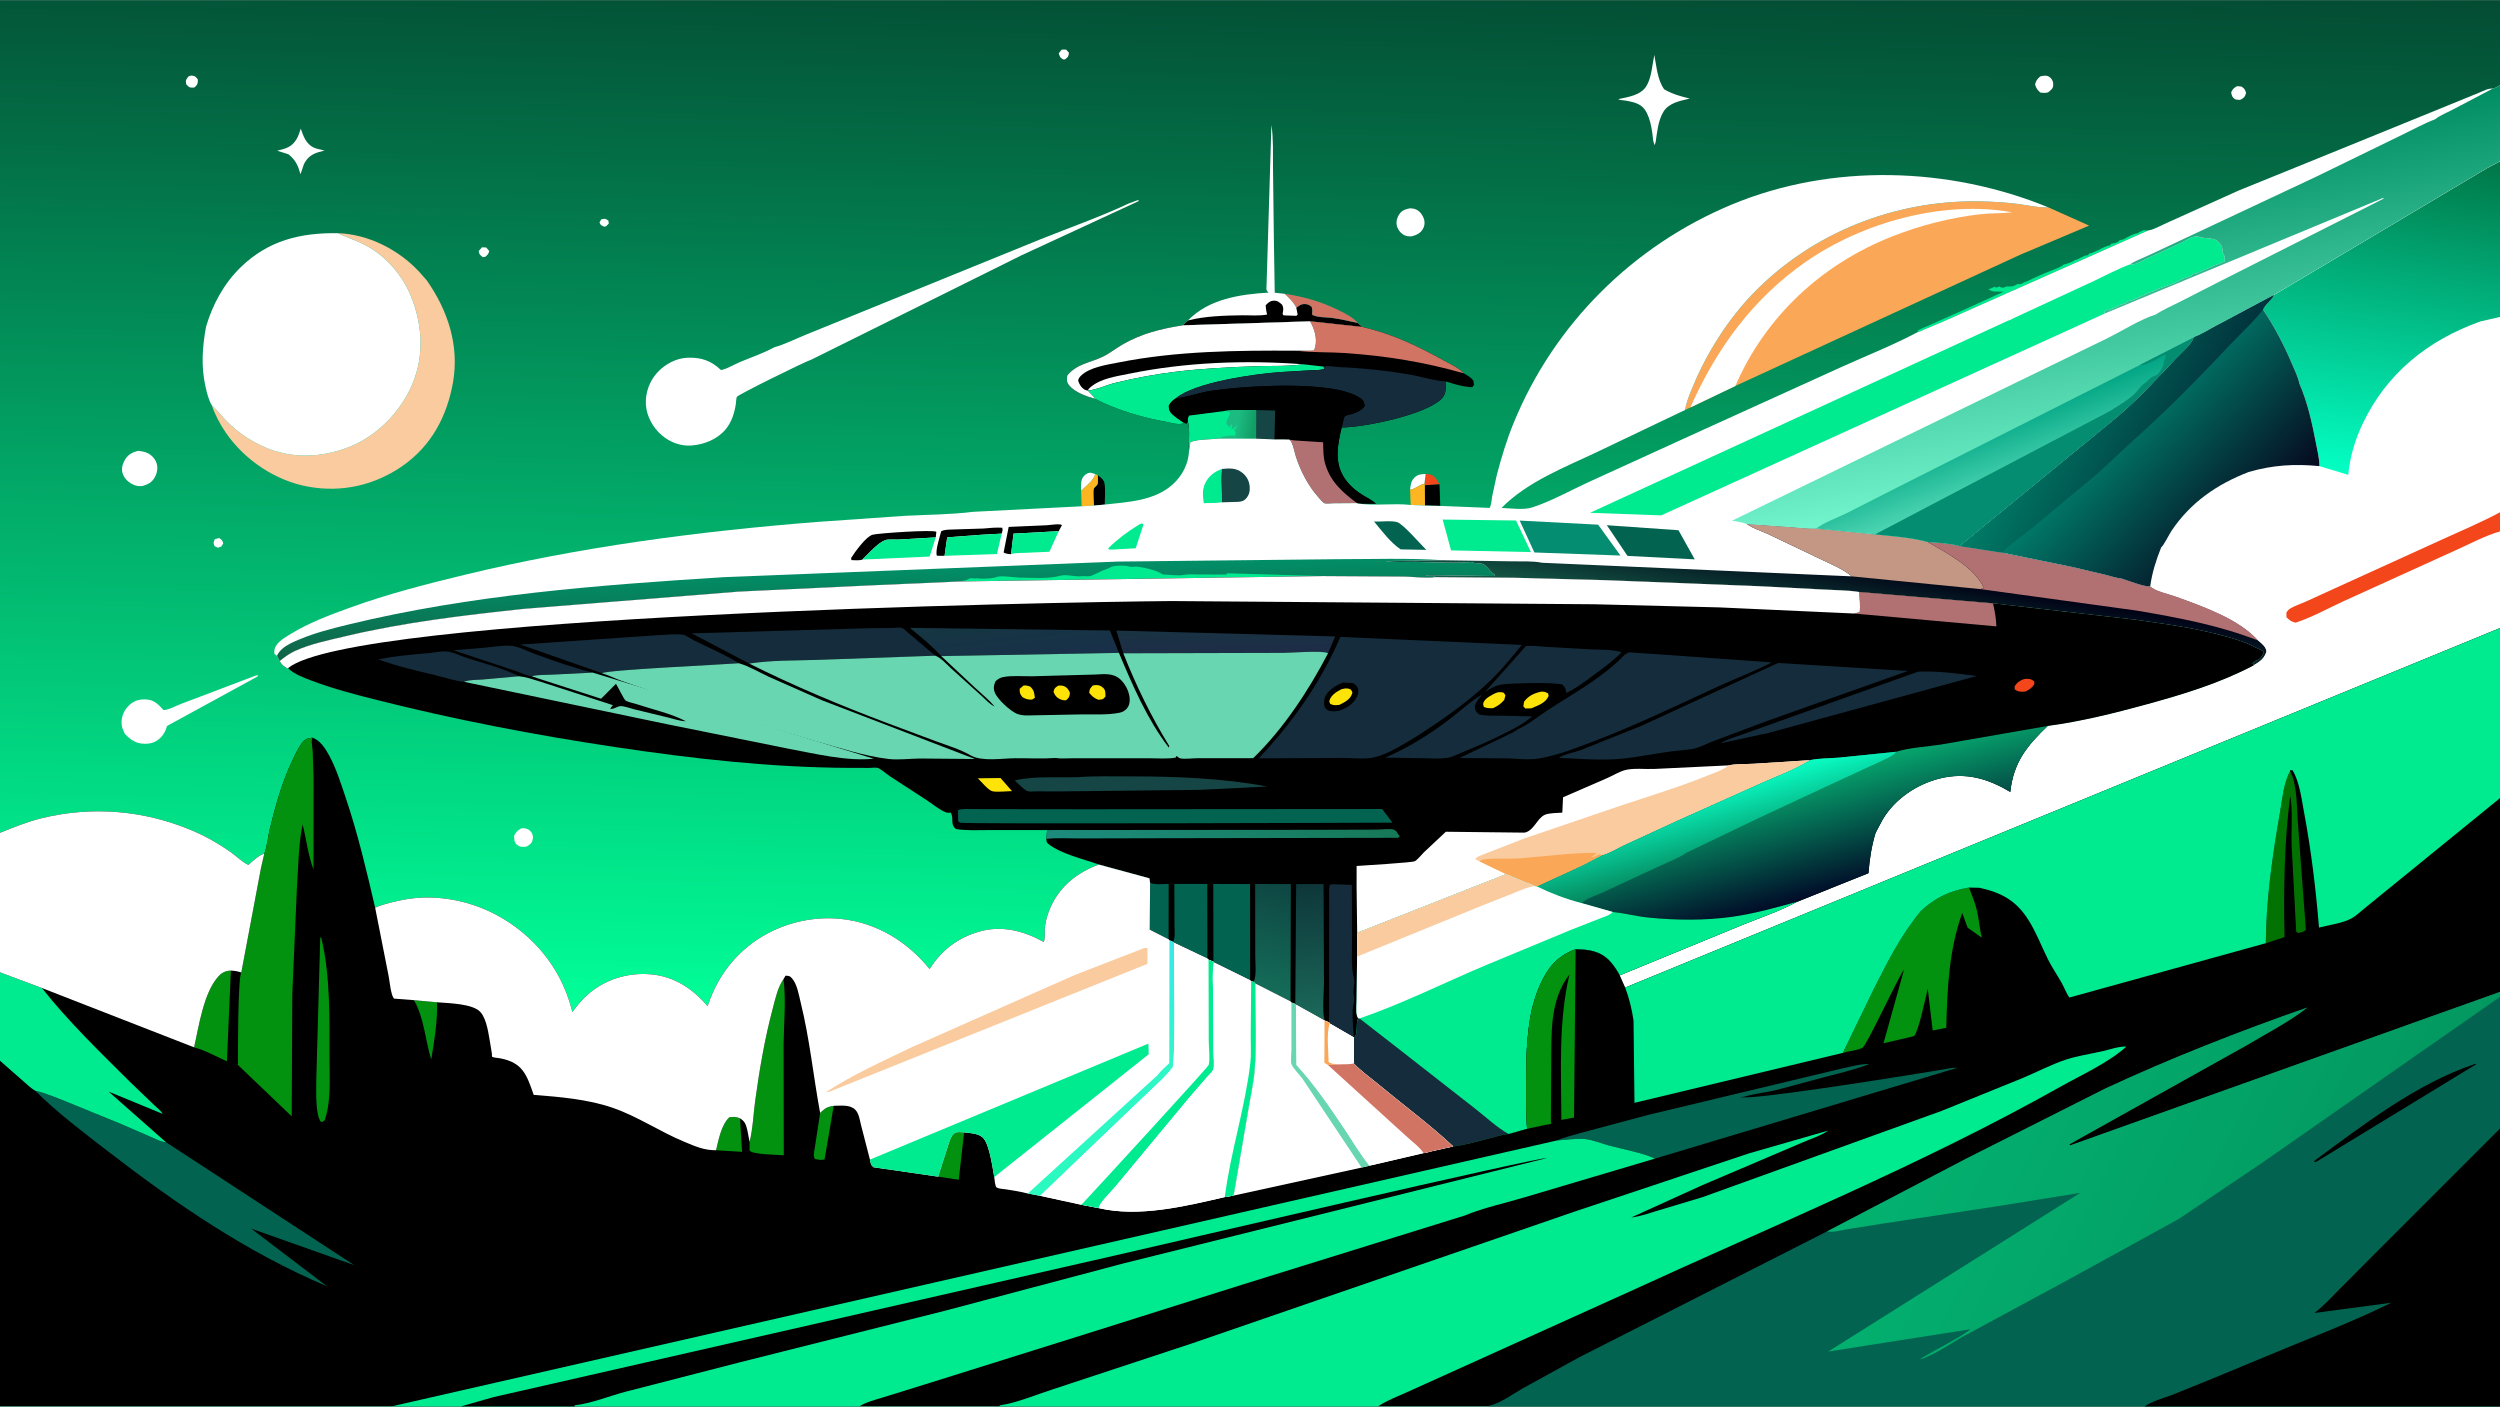 <svg version="1.1" xmlns="http://www.w3.org/2000/svg" style="display: block;" viewBox="0 0 2048 1152" width="1820" height="1024">
<rect x="0" y="0" width="2048" height="1152" fill="#808080" stroke="none"/>
<defs>
	<linearGradient id="Gradient1" gradientUnits="userSpaceOnUse" x1="1024.9" y1="-24.348" x2="1004.32" y2="839.752">
		<stop class="stop0" offset="0" stop-opacity="1" stop-color="rgb(3,76,51)"/>
		<stop class="stop1" offset="1" stop-opacity="1" stop-color="rgb(1,255,152)"/>
	</linearGradient>
	<linearGradient id="Gradient2" gradientUnits="userSpaceOnUse" x1="1027.53" y1="347.836" x2="1013.9" y2="345.569">
		<stop class="stop0" offset="0" stop-opacity="1" stop-color="rgb(17,158,101)"/>
		<stop class="stop1" offset="1" stop-opacity="1" stop-color="rgb(28,187,130)"/>
	</linearGradient>
	<linearGradient id="Gradient3" gradientUnits="userSpaceOnUse" x1="727.037" y1="525.629" x2="725.543" y2="465.476">
		<stop class="stop0" offset="0" stop-opacity="1" stop-color="rgb(16,100,71)"/>
		<stop class="stop1" offset="1" stop-opacity="1" stop-color="rgb(1,143,103)"/>
	</linearGradient>
	<linearGradient id="Gradient4" gradientUnits="userSpaceOnUse" x1="1501.59" y1="459.027" x2="1491.1" y2="523.532">
		<stop class="stop0" offset="0" stop-opacity="1" stop-color="rgb(0,0,21)"/>
		<stop class="stop1" offset="1" stop-opacity="1" stop-color="rgb(21,96,74)"/>
	</linearGradient>
	<linearGradient id="Gradient5" gradientUnits="userSpaceOnUse" x1="1713.88" y1="121.524" x2="1755.6" y2="390.485">
		<stop class="stop0" offset="0" stop-opacity="1" stop-color="rgb(0,140,97)"/>
		<stop class="stop1" offset="1" stop-opacity="1" stop-color="rgb(114,244,204)"/>
	</linearGradient>
	<linearGradient id="Gradient6" gradientUnits="userSpaceOnUse" x1="1627.56" y1="344.701" x2="1645.88" y2="393.425">
		<stop class="stop0" offset="0" stop-opacity="1" stop-color="rgb(0,164,131)"/>
		<stop class="stop1" offset="1" stop-opacity="1" stop-color="rgb(73,211,176)"/>
	</linearGradient>
	<linearGradient id="Gradient7" gradientUnits="userSpaceOnUse" x1="1972.04" y1="120.079" x2="1929.35" y2="388.487">
		<stop class="stop0" offset="0" stop-opacity="1" stop-color="rgb(0,118,71)"/>
		<stop class="stop1" offset="1" stop-opacity="1" stop-color="rgb(3,255,195)"/>
	</linearGradient>
	<linearGradient id="Gradient8" gradientUnits="userSpaceOnUse" x1="1842.33" y1="441.23" x2="1738.72" y2="345.337">
		<stop class="stop0" offset="0" stop-opacity="1" stop-color="rgb(6,9,31)"/>
		<stop class="stop1" offset="1" stop-opacity="1" stop-color="rgb(0,122,105)"/>
	</linearGradient>
	<linearGradient id="Gradient9" gradientUnits="userSpaceOnUse" x1="1789.93" y1="376.014" x2="1673.07" y2="317.986">
		<stop class="stop0" offset="0" stop-opacity="1" stop-color="rgb(1,52,61)"/>
		<stop class="stop1" offset="1" stop-opacity="1" stop-color="rgb(0,123,102)"/>
	</linearGradient>
	<linearGradient id="Gradient10" gradientUnits="userSpaceOnUse" x1="1011.68" y1="644.573" x2="990.169" y2="720.949">
		<stop class="stop0" offset="0" stop-opacity="1" stop-color="rgb(22,121,88)"/>
		<stop class="stop1" offset="1" stop-opacity="1" stop-color="rgb(28,140,125)"/>
	</linearGradient>
	<linearGradient id="Gradient11" gradientUnits="userSpaceOnUse" x1="1069.13" y1="725.569" x2="1076.57" y2="831.382">
		<stop class="stop0" offset="0" stop-opacity="1" stop-color="rgb(14,55,58)"/>
		<stop class="stop1" offset="1" stop-opacity="1" stop-color="rgb(26,103,88)"/>
	</linearGradient>
	<linearGradient id="Gradient12" gradientUnits="userSpaceOnUse" x1="1052.91" y1="725.521" x2="1033.29" y2="811.259">
		<stop class="stop0" offset="0" stop-opacity="1" stop-color="rgb(14,71,67)"/>
		<stop class="stop1" offset="1" stop-opacity="1" stop-color="rgb(20,108,88)"/>
	</linearGradient>
	<linearGradient id="Gradient13" gradientUnits="userSpaceOnUse" x1="1003.39" y1="516.231" x2="1003.75" y2="533.684">
		<stop class="stop0" offset="0" stop-opacity="1" stop-color="rgb(25,51,67)"/>
		<stop class="stop1" offset="1" stop-opacity="1" stop-color="rgb(29,45,71)"/>
	</linearGradient>
	<linearGradient id="Gradient14" gradientUnits="userSpaceOnUse" x1="829.414" y1="506.345" x2="833.705" y2="541.64">
		<stop class="stop0" offset="0" stop-opacity="1" stop-color="rgb(21,54,66)"/>
		<stop class="stop1" offset="1" stop-opacity="1" stop-color="rgb(24,48,73)"/>
	</linearGradient>
	<linearGradient id="Gradient15" gradientUnits="userSpaceOnUse" x1="1503.61" y1="729.401" x2="1477.82" y2="635.336">
		<stop class="stop0" offset="0" stop-opacity="1" stop-color="rgb(1,12,40)"/>
		<stop class="stop1" offset="1" stop-opacity="1" stop-color="rgb(6,167,110)"/>
	</linearGradient>
	<linearGradient id="Gradient16" gradientUnits="userSpaceOnUse" x1="1415.17" y1="706.746" x2="1398.43" y2="644.888">
		<stop class="stop0" offset="0" stop-opacity="1" stop-color="rgb(5,135,93)"/>
		<stop class="stop1" offset="1" stop-opacity="1" stop-color="rgb(9,255,198)"/>
	</linearGradient>
	<linearGradient id="Gradient17" gradientUnits="userSpaceOnUse" x1="934.42" y1="922.648" x2="870.81" y2="829.614">
		<stop class="stop0" offset="0" stop-opacity="1" stop-color="rgb(41,251,189)"/>
		<stop class="stop1" offset="1" stop-opacity="1" stop-color="rgb(59,231,234)"/>
	</linearGradient>
	<linearGradient id="Gradient18" gradientUnits="userSpaceOnUse" x1="1932.84" y1="1038.43" x2="1580.45" y2="859.966">
		<stop class="stop0" offset="0" stop-opacity="1" stop-color="rgb(3,152,96)"/>
		<stop class="stop1" offset="1" stop-opacity="1" stop-color="rgb(3,178,112)"/>
	</linearGradient>
</defs>
<path transform="translate(0,0)" fill="url(#Gradient1)" d="M 0 163.453 L -0 -0 L 2048 0 L 2048 51.276 L 2048 69.703 L 2048 100.283 L 2048 132.066 L 2048 146.323 L 2048 259.493 L 2048 419.539 L 2048 435.185 L 2048 514.351 L 2048 563.675 L 2048 653.669 L 2048 812.418 L 2048 816.471 L 2048 924.4 L 2048 1152 L 1756.85 1152 L 1219.75 1152 L 1150.75 1152 L 1131.68 1152 L 1128.84 1152 L 971.936 1152 L 819 1152 L 713.684 1152 L 703.931 1152 L 606.915 1152 L 470.86 1152 L 386.62 1152 L 377.618 1152 L 320.612 1152 L -0 1152 L 0 868.83 L 0 796.372 L 0 682.109 L 0 420.453 L 0 163.453 z"/>
<path transform="translate(0,0)" fill="rgb(255,255,255)" d="M 492.626 179.5 C 495.814 178.952 495.792 178.773 498.423 180.602 L 498.714 183 L 496.5 185.263 L 495.032 185.558 C 492.581 184.415 492.077 184.635 491.104 182 L 492.626 179.5 z"/>
<path transform="translate(0,0)" fill="rgb(255,255,255)" d="M 176.028 441.5 L 179.5 440.574 C 181.804 442.24 182.107 442.305 182.887 445 L 181.392 447.5 L 178.5 448.582 L 175.757 447.232 C 174.626 444.302 174.75 444.393 176.028 441.5 z"/>
<path transform="translate(0,0)" fill="rgb(255,255,255)" d="M 394.79 202.5 C 395.947 202.43 397.147 202.558 398.306 202.611 L 400.799 205.5 C 400.059 208.153 399.61 208.427 397.5 210.26 L 395.526 210.501 C 393.05 208.538 392.723 208.559 392.156 205.5 L 394.79 202.5 z"/>
<path transform="translate(0,0)" fill="rgb(255,255,255)" d="M 869.763 40.5 L 873.396 40.5 L 875.686 43.083 C 875.281 46.372 875.093 46.313 872.556 48.5 L 871.063 48.598 C 868.236 46.922 868.365 46.665 867.328 43.5 L 869.763 40.5 z"/>
<path transform="translate(0,0)" fill="rgb(243,70,27)" d="M 1167.9 388.187 C 1170.69 388.18 1172.94 388.507 1175.05 390.5 C 1176.79 392.139 1178.12 394.511 1179.24 396.61 L 1167.28 397.371 L 1166.87 396.132 L 1167.9 388.187 z"/>
<path transform="translate(0,0)" fill="rgb(255,255,255)" d="M 154.41 62.5 C 155.529 61.983 156.172 61.679 157.433 61.825 C 160.207 62.145 160.391 62.92 162.111 65 C 161.908 68.673 162.091 68.802 159.5 71.357 C 158.419 71.661 158.797 71.634 157.763 71.647 C 154.724 71.682 154.631 70.952 152.5 68.835 C 152.053 65.247 152.178 65.38 154.41 62.5 z"/>
<path transform="translate(0,0)" fill="rgb(255,255,255)" d="M 885.652 401.909 C 885.488 399.135 885.372 395.6 886.152 392.934 C 886.767 390.83 888.559 388.83 890.5 387.837 C 893.107 386.503 894.562 387.358 897.14 388.209 C 896.359 393.198 889.175 398.428 885.652 401.909 z"/>
<path transform="translate(0,0)" fill="rgb(255,255,255)" d="M 1155.14 401.014 C 1155.56 397.398 1155.86 393.994 1158.55 391.293 C 1161.32 388.495 1164.21 388.179 1167.9 388.187 L 1166.87 396.132 C 1162.92 396.886 1158.32 400.954 1155.14 401.014 z"/>
<path transform="translate(0,0)" fill="rgb(255,255,255)" d="M 1832.42 70.5 C 1833.83 70.394 1835.12 70.667 1836.5 70.882 C 1838.87 72.815 1839.12 73.08 1839.99 76 C 1838.84 79.535 1838.76 79.556 1835.58 81.5 C 1834.05 81.905 1832.53 81.484 1831 81.224 C 1828.39 79.067 1828.44 78.849 1827.76 75.5 C 1829.2 72.602 1829.67 72.239 1832.42 70.5 z"/>
<path transform="translate(0,0)" fill="rgb(255,255,255)" d="M 1671.3 62.5 L 1671.95 62.299 C 1674.37 61.788 1676.87 61.408 1679 62.993 C 1681.25 64.669 1682.25 67.224 1681.99 70 C 1681.73 72.714 1679.7 73.924 1677.8 75.5 C 1675.73 76.247 1673.65 75.899 1671.5 75.725 C 1668.85 73.31 1668.22 72.569 1667.11 69 C 1668.09 65.552 1668.79 64.863 1671.3 62.5 z"/>
<path transform="translate(0,0)" fill="rgb(0,0,0)" d="M 899.299 389.126 C 901.526 390.813 904.246 392.772 904.769 395.706 C 905.705 400.958 905.063 407.831 905.006 413.207 L 896.148 414.019 C 896.149 411.302 895.183 401.945 896.156 400 C 896.771 398.77 898.553 397.734 899.122 396.5 C 899.692 395.264 899.26 390.72 899.299 389.126 z"/>
<path transform="translate(0,0)" fill="rgb(253,182,33)" d="M 1166.87 396.132 L 1167.28 397.371 L 1167.35 414.017 L 1155.64 413.529 L 1155.14 401.014 C 1158.32 400.954 1162.92 396.886 1166.87 396.132 z"/>
<path transform="translate(0,0)" fill="rgb(255,255,255)" d="M 426.88 678.5 C 427.721 678.31 428.494 678.249 429.355 678.332 C 431.621 678.55 433.829 679.594 435.177 681.5 C 436.699 683.65 436.994 686.025 436.153 688.5 C 435.203 691.296 433.488 692.045 431.129 693.5 C 427.899 693.605 425.976 694.023 423.303 691.697 C 421.181 689.851 421.193 687.077 421.157 684.5 C 422.985 681.33 423.599 680.421 426.88 678.5 z"/>
<path transform="translate(0,0)" fill="rgb(253,182,33)" d="M 897.14 388.209 L 899.299 389.126 C 899.26 390.72 899.692 395.264 899.122 396.5 C 898.553 397.734 896.771 398.77 896.156 400 C 895.183 401.945 896.149 411.302 896.148 414.019 L 886.078 414.611 L 885.652 401.909 C 889.175 398.428 896.359 393.198 897.14 388.209 z"/>
<path transform="translate(0,0)" fill="rgb(0,0,0)" d="M 1179.24 396.61 L 1179.87 414.299 L 1167.35 414.017 L 1167.28 397.371 L 1179.24 396.61 z"/>
<path transform="translate(0,0)" fill="rgb(255,255,255)" d="M 236.323 126.257 L 227.078 123.323 C 233.916 121.643 238.911 120.462 242.845 114.017 C 244.47 111.354 245.413 108.221 246.37 105.267 C 248.529 111.359 250.639 117.666 256.895 120.704 C 259.563 122 263.003 122.263 265.859 123.254 L 265.343 123.363 C 259.201 124.736 253.805 126.477 250.302 132.003 L 249.048 134.111 L 246.156 142.606 C 244.355 136.063 242.443 131.477 237.195 126.992 L 236.323 126.257 z"/>
<path transform="translate(0,0)" fill="rgb(255,255,255)" d="M 1155.11 170.5 C 1156.97 170.563 1158.67 170.771 1160.37 171.605 C 1163.35 173.066 1165.54 176.155 1166.52 179.273 C 1167.39 182.017 1167.09 185.001 1165.62 187.496 C 1163.52 191.055 1160.11 192.54 1156.29 193.5 C 1153.74 193.608 1151.25 193.287 1149.13 191.759 C 1146.58 189.928 1144.7 187.267 1144.18 184.156 C 1143.65 180.963 1144.64 177.585 1146.54 174.984 C 1148.67 172.055 1151.7 171.104 1155.11 170.5 z"/>
<path transform="translate(0,0)" fill="rgb(210,116,99)" d="M 1052.34 240.544 C 1068.27 242.911 1081.98 246.841 1096.5 253.939 C 1102.11 256.686 1108.22 259.662 1112.36 264.476 C 1105.31 262.911 1098.15 261.288 1091 260.282 C 1086.96 259.714 1077.78 260.016 1074.77 257.5 C 1075.12 255.137 1075.19 253.489 1074.5 251.188 C 1073.26 250.273 1071.91 249.261 1070.34 249.062 C 1066.33 248.553 1065.03 249.698 1061.92 251.926 C 1059.64 247.336 1056.01 243.99 1052.34 240.544 z"/>
<path transform="translate(0,0)" fill="rgb(0,234,144)" d="M 1628.8 236.796 C 1630.58 236.437 1632.33 235.494 1634 234.755 L 1635.49 235.5 L 1638 234.51 L 1639.49 235.5 C 1641.45 235.508 1641.81 235.635 1643.5 234.51 C 1646.79 234.625 1649.05 234.852 1651.91 232.947 C 1653.2 232.087 1654.16 232.86 1655.5 232.51 C 1656.71 232.196 1657.86 231.106 1659.2 230.726 L 1660 230.51 C 1661.41 229.852 1663.37 229.143 1664.67 228.364 L 1665.25 228.005 C 1669.47 226.25 1673.71 224.082 1678 222.51 C 1680.24 221.689 1688.61 218.45 1690.08 216.979 L 1690.5 216.51 C 1692.85 216.152 1697.68 214.488 1699.55 213.093 C 1700.2 212.611 1699.81 212.782 1700.72 212.633 C 1701.66 212.48 1702.18 212.233 1703 211.755 C 1703.61 211.399 1704.14 211.039 1704.8 210.777 C 1706.38 210.152 1708.22 208.934 1709.92 208.929 L 1710.5 209 L 1711.5 207.51 C 1713.05 207.274 1714.13 206.996 1715.53 206.27 C 1716.22 205.916 1716.85 205.55 1717.58 205.289 L 1719 204.755 C 1720.52 203.794 1726.32 200.935 1728.01 200.928 L 1728.5 201 L 1729.5 199.51 C 1731.52 199.15 1734.51 198.789 1735.94 197.192 L 1736.5 196.51 C 1738.12 196.341 1739.38 196.182 1740.78 195.286 C 1742.9 193.929 1748.65 190.949 1751.02 190.94 L 1751.5 191 C 1753.01 188.755 1753.79 190.221 1755.5 188.51 L 1759.94 188.611 L 1593.01 262.784 L 1576.17 269.891 C 1575.13 270.331 1572.54 271.819 1571.47 271.655 L 1570.86 270.834 C 1574.02 268.659 1577.23 267.912 1580.52 266.266 L 1599.51 257.75 L 1613 251.755 L 1641.39 238.818 L 1633.61 238.618 C 1632.11 238.737 1630.19 237.46 1628.8 236.796 z"/>
<path transform="translate(0,0)" fill="rgb(255,255,255)" d="M 112.975 369.183 C 115.713 369.449 118.841 369.941 121.305 371.228 C 124.654 372.977 127.382 376.165 128.409 379.825 C 129.445 383.515 128.617 387.691 126.723 390.969 C 124.286 395.185 121.045 396.807 116.5 398.049 C 113.302 398.322 110.944 397.843 108.116 396.351 C 104.578 394.485 101.432 391.151 100.321 387.243 C 99.302 383.657 100.488 379.658 102.318 376.53 C 104.799 372.288 108.407 370.417 112.975 369.183 z"/>
<path transform="translate(0,0)" fill="rgb(255,255,255)" d="M 1354.33 115.29 C 1353.55 107.153 1351.77 92.586 1345.01 87.049 C 1341.3 84.004 1336.02 83.011 1331.41 82.246 C 1329.77 81.974 1326.87 81.962 1325.61 81.083 C 1333.63 79.335 1343.97 78.002 1348.68 70.474 C 1352.99 63.566 1353.55 52.749 1355.22 44.789 C 1356.94 53.848 1357.78 65.497 1363.34 73.06 C 1370.29 77.015 1376.5 78.707 1384.25 80.603 C 1376.31 82.537 1367.21 84.002 1362.62 91.508 C 1358.37 98.469 1357.51 108.183 1356.33 116.163 L 1355.43 118.819 L 1354.33 115.29 z"/>
<path transform="translate(0,0)" fill="rgb(255,255,255)" d="M 208.909 553.5 L 211.389 552.895 L 211 554.033 L 136.823 594.566 C 135.914 598.031 134.295 601.459 131.713 603.983 C 127.633 607.971 123.66 609.295 118 609.127 C 111.108 608.922 106.935 605.871 102.307 601.024 C 100.854 598.074 99.609 595.413 99.578 592.064 C 99.53 586.768 101.576 581.75 105.347 578.044 C 109.545 573.919 113.646 572.63 119.5 572.828 C 126.178 573.053 129.767 576.99 134.01 581.573 C 138.255 581.476 144.674 577.786 148.794 576.315 L 208.909 553.5 z"/>
<path transform="translate(0,0)" fill="rgb(255,255,255)" d="M 1037.55 233.867 L 1041.55 102.188 C 1043.24 113.591 1042.73 125.424 1042.84 136.931 L 1043.51 192.635 L 1044.26 239.644 L 1052.34 240.544 C 1056.01 243.99 1059.64 247.336 1061.92 251.926 C 1065.03 249.698 1066.33 248.553 1070.34 249.062 C 1071.91 249.261 1073.26 250.273 1074.5 251.188 C 1075.19 253.489 1075.12 255.137 1074.77 257.5 C 1077.78 260.016 1086.96 259.714 1091 260.282 C 1098.15 261.288 1105.31 262.911 1112.36 264.476 L 1116.16 267.744 L 1073.25 263.063 L 968.864 266.348 L 973.144 262.402 C 990.364 244.616 1015.98 240.942 1039.5 239.533 C 1038.68 239.168 1039.09 239.425 1038.22 238.514 C 1037.03 237.278 1037.53 235.536 1037.55 233.867 z"/>
<path transform="translate(0,0)" fill="rgb(0,0,0)" d="M 973.144 262.402 C 986.77 258.811 1003.54 258.325 1017.62 258.145 C 1024.15 258.061 1031.71 258.809 1038.07 257.5 C 1037.28 254.999 1037.06 252.595 1036.81 250 C 1038.81 247.902 1040.39 246.3 1043.5 246.173 C 1046.59 246.047 1048.19 247.634 1050.33 249.5 C 1051.54 251.978 1051.37 253.528 1050.86 256.121 L 1050.68 257 L 1051.5 258.218 L 1062 258.576 L 1063.04 257.5 L 1061.92 251.926 C 1065.03 249.698 1066.33 248.553 1070.34 249.062 C 1071.91 249.261 1073.26 250.273 1074.5 251.188 C 1075.19 253.489 1075.12 255.137 1074.77 257.5 C 1077.78 260.016 1086.96 259.714 1091 260.282 C 1098.15 261.288 1105.31 262.911 1112.36 264.476 L 1116.16 267.744 L 1073.25 263.063 L 968.864 266.348 L 973.144 262.402 z"/>
<path transform="translate(0,0)" fill="rgb(255,255,255)" d="M 924.282 166.721 L 932.5 163.63 L 932.807 164.6 L 836.826 208.999 L 664.83 294.383 C 659.218 296.203 604.819 323.022 603.647 324.941 C 603.083 325.864 602.978 329.74 602.776 330.981 C 601.562 338.45 599.373 345.685 594.421 351.584 C 587.565 359.753 577.159 363.903 566.727 364.795 C 557.709 365.566 548.862 362.198 542.062 356.355 C 534.771 350.092 529.648 340.771 529.108 331.108 C 528.582 321.672 532.094 311.976 538.48 305.02 C 544.815 298.12 554.005 293.188 563.473 292.904 C 574.591 292.57 582.556 295.345 590.658 303.037 C 595.72 302.026 601.249 298.555 606.072 296.5 C 615.093 292.656 624.763 289.465 633.392 284.83 L 634.144 284.421 C 642.893 281.982 652.046 277.267 660.58 273.861 L 731.079 245.198 L 852 196.026 C 875.953 186.384 900.921 177.682 924.282 166.721 z"/>
<path transform="translate(0,0)" fill="rgb(250,203,158)" d="M 276.759 190.879 C 301.55 191.709 326.329 204.232 343.141 222.241 L 349.698 229.668 C 366.884 254.217 376.414 283.002 371.078 313.19 C 366.167 340.981 353.309 365.119 329.837 381.489 C 307.04 397.388 280.119 403.494 252.681 398.572 C 225.783 393.747 200.588 376.893 185.127 354.5 C 180.464 347.747 176.098 339.621 173.51 331.841 C 178.09 336.122 181.863 341.143 186.324 345.536 C 194.177 353.268 202.695 359.289 212.564 364.199 C 234.896 375.31 258.971 375.497 282.258 367.438 C 305.813 359.287 325.545 340.55 336.168 318.147 C 347.284 294.704 346.707 269.49 337.832 245.424 C 331.007 226.918 317.252 210.294 299.785 200.929 C 292.368 196.951 284.356 194.44 276.759 190.879 z"/>
<path transform="translate(0,0)" fill="rgb(250,168,87)" d="M 1380.42 335.699 C 1381.34 329.24 1384.55 322.039 1387.04 316 C 1398.28 288.754 1415.84 261.182 1436.39 240.032 C 1484.63 190.407 1552.14 163.789 1621.1 164.818 C 1631.8 164.978 1642.54 165.613 1653.15 166.96 C 1661.01 167.957 1669.29 169.999 1677.2 169.799 L 1678.11 169.768 L 1711.41 184.68 L 1654.88 208.568 L 1421.59 316.018 L 1384.75 333.643 L 1380.42 335.699 z"/>
<path transform="translate(0,0)" fill="rgb(255,255,255)" d="M 1384.75 333.643 C 1406.07 285.57 1435.9 244.463 1479.46 214.238 C 1526.07 181.893 1592.1 163.615 1648.5 173.797 C 1639.78 174.752 1630.97 174.387 1622.25 175.362 C 1597.86 178.09 1572.74 184.604 1549.92 193.608 C 1492.31 216.341 1446.26 259.102 1421.59 316.018 L 1384.75 333.643 z"/>
<path transform="translate(0,0)" fill="rgb(0,0,0)" d="M 968.864 266.348 L 1073.25 263.063 L 1116.16 267.744 C 1140.21 273.282 1160.85 283.056 1182.33 294.944 C 1187.7 297.916 1195.03 301.148 1199.17 305.708 C 1202.24 307.492 1205.17 308.941 1207.14 312 L 1207.37 315.5 L 1206 317.016 C 1198.91 316.975 1191.01 314.301 1184.22 312.32 C 1184.31 317.784 1185.02 322.218 1180.92 326.48 C 1168.54 339.347 1118.25 349.91 1099.07 350.042 C 1095.9 363.569 1092.93 377.888 1100.71 390.476 C 1104.66 396.874 1109.86 401.397 1116.17 405.364 C 1119.7 407.584 1124.1 409.613 1127.14 412.446 L 1112.29 412.32 L 1111.63 412.011 L 1091.91 412.17 C 1090.37 412.179 1086.38 412.664 1085.11 412.208 C 1083.62 411.667 1080.66 407.986 1079.6 406.779 C 1071.53 397.613 1065.56 386.003 1061.73 374.458 C 1060.43 370.536 1059.69 365.659 1057.89 362 C 1057.41 361.022 1056.7 360.556 1055.87 359.91 L 1044.02 359.86 L 1028.98 359.19 L 997.769 359.182 C 990.902 360.004 981.495 359.593 975.178 362.05 L 974.079 369.195 C 973.513 361.181 975.029 353.15 973.183 345.134 L 971.929 346.881 L 969.9 346.234 L 969.07 346.726 C 965.962 348.13 959.656 346.265 956.426 345.679 C 936.243 342.016 915.291 336.015 897.028 326.546 C 890.095 324.556 880.618 321.332 875.899 315.613 C 873.585 312.809 873.899 310.881 874.269 307.5 C 882.21 297.793 892.854 297.171 903.444 292.077 C 909.031 289.389 914.153 285.189 919.579 282.082 C 935.637 272.887 950.776 269.315 968.864 266.348 z"/>
<path transform="translate(0,0)" fill="rgb(255,255,255)" d="M 891.03 319.824 C 891.654 318.582 892.251 317.979 893.298 317.078 C 901.671 309.874 914.241 308.232 924.734 306.073 C 971.098 296.535 1020.24 294.733 1067.38 298.256 C 1054.84 300.113 1042.21 299.438 1029.57 299.861 C 1007.61 300.596 985.277 301.713 963.463 304.353 C 946.664 306.387 929.982 309.48 913.549 313.516 C 906.103 315.344 898.6 319.103 891.03 319.824 z"/>
<path transform="translate(0,0)" fill="rgb(210,116,99)" d="M 1073.25 263.063 L 1116.16 267.744 C 1140.21 273.282 1160.85 283.056 1182.33 294.944 C 1187.7 297.916 1195.03 301.148 1199.17 305.708 C 1166.91 296.458 1135.58 291.398 1102.07 289.086 C 1088.77 288.169 1075.13 288.8 1061.97 287.154 C 1066.81 286.802 1071.66 287.67 1076.5 286.885 L 1077.36 284.226 C 1079.26 277.124 1076.75 269.267 1073.25 263.063 z"/>
<path transform="translate(0,0)" fill="rgb(0,234,144)" d="M 1067.38 298.256 L 1084.31 300.165 L 1084.76 301.917 C 1082.11 303.32 1077.5 302.973 1074.46 303.14 L 1048.38 304.699 C 1027.73 306.23 978.799 312.95 963.031 326.316 C 960.424 328.087 958.982 329.355 957.5 332.263 C 957.445 335.019 958.09 336.947 960.095 338.908 C 962.932 341.683 966.636 343.975 969.9 346.234 L 969.07 346.726 C 965.962 348.13 959.656 346.265 956.426 345.679 C 936.243 342.016 915.291 336.015 897.028 326.546 C 895.453 324.068 893.061 321.942 891.03 319.824 C 898.6 319.103 906.103 315.344 913.549 313.516 C 929.982 309.48 946.664 306.387 963.463 304.353 C 985.277 301.713 1007.61 300.596 1029.57 299.861 C 1042.21 299.438 1054.84 300.113 1067.38 298.256 z"/>
<path transform="translate(0,0)" fill="rgb(20,44,59)" d="M 1084.31 300.165 C 1088.66 299.102 1093.09 300.467 1097.51 300.638 C 1116.55 301.372 1135.93 303.445 1154.72 306.655 C 1164.29 308.29 1174.61 311.825 1184.22 312.32 C 1184.31 317.784 1185.02 322.218 1180.92 326.48 C 1168.54 339.347 1118.25 349.91 1099.07 350.042 C 1099.6 348.215 1100.8 341.713 1101.83 340.58 C 1102.04 340.342 1104.66 339.791 1105.25 339.622 C 1110.19 338.193 1114.78 336.857 1117.95 332.5 C 1117.58 329.908 1117.23 328.126 1115.05 326.5 C 1093.87 310.702 1018.98 316.066 993.132 319.832 C 983.18 321.282 973.675 324.843 963.822 326.212 L 963.031 326.316 C 978.799 312.95 1027.73 306.23 1048.38 304.699 L 1074.46 303.14 C 1077.5 302.973 1082.11 303.32 1084.76 301.917 L 1084.31 300.165 z"/>
<path transform="translate(0,0)" fill="rgb(255,255,255)" d="M 968.864 266.348 L 1073.25 263.063 C 1076.75 269.267 1079.26 277.124 1077.36 284.226 L 1076.5 286.885 C 1071.66 287.67 1066.81 286.802 1061.97 287.154 C 1013.46 286.859 963.903 287.318 916.196 296.812 C 906.536 298.734 892.613 300.628 885.374 307.799 C 884.187 308.976 883.64 309.91 883.205 311.5 C 884.036 314.521 885.716 317.36 888.5 319.015 C 889.385 319.541 890.024 319.656 891.03 319.824 C 893.061 321.942 895.453 324.068 897.028 326.546 C 890.095 324.556 880.618 321.332 875.899 315.613 C 873.585 312.809 873.899 310.881 874.269 307.5 C 882.21 297.793 892.854 297.171 903.444 292.077 C 909.031 289.389 914.153 285.189 919.579 282.082 C 935.637 272.887 950.776 269.315 968.864 266.348 z"/>
<path transform="translate(0,0)" fill="rgb(0,0,0)" d="M 963.031 326.316 L 963.822 326.212 C 973.675 324.843 983.18 321.282 993.132 319.832 C 1018.98 316.066 1093.87 310.702 1115.05 326.5 C 1117.23 328.126 1117.58 329.908 1117.95 332.5 C 1114.78 336.857 1110.19 338.193 1105.25 339.622 C 1104.66 339.791 1102.04 340.342 1101.83 340.58 C 1100.8 341.713 1099.6 348.215 1099.07 350.042 C 1095.9 363.569 1092.93 377.888 1100.71 390.476 C 1104.66 396.874 1109.86 401.397 1116.17 405.364 C 1119.7 407.584 1124.1 409.613 1127.14 412.446 L 1112.29 412.32 L 1111.63 412.011 L 1091.91 412.17 C 1090.37 412.179 1086.38 412.664 1085.11 412.208 C 1083.62 411.667 1080.66 407.986 1079.6 406.779 C 1071.53 397.613 1065.56 386.003 1061.73 374.458 C 1060.43 370.536 1059.69 365.659 1057.89 362 C 1057.41 361.022 1056.7 360.556 1055.87 359.91 L 1044.02 359.86 L 1028.98 359.19 L 997.769 359.182 C 990.902 360.004 981.495 359.593 975.178 362.05 L 974.079 369.195 C 973.513 361.181 975.029 353.15 973.183 345.134 L 971.929 346.881 L 969.9 346.234 C 966.636 343.975 962.932 341.683 960.095 338.908 C 958.09 336.947 957.445 335.019 957.5 332.263 C 958.982 329.355 960.424 328.087 963.031 326.316 z"/>
<path transform="translate(0,0)" fill="rgb(21,69,68)" d="M 1029.03 335.782 L 1044.61 336.127 L 1044.02 359.86 L 1028.98 359.19 L 1029.03 335.782 z"/>
<path transform="translate(0,0)" fill="rgb(177,112,113)" d="M 1055.87 359.91 L 1060.09 360.63 L 1083.91 362.173 C 1084.05 368.19 1083.91 374.289 1085.66 380.094 C 1090.07 394.709 1099.89 403.246 1111.63 412.011 L 1091.91 412.17 C 1090.37 412.179 1086.38 412.664 1085.11 412.208 C 1083.62 411.667 1080.66 407.986 1079.6 406.779 C 1071.53 397.613 1065.56 386.003 1061.73 374.458 C 1060.43 370.536 1059.69 365.659 1057.89 362 C 1057.41 361.022 1056.7 360.556 1055.87 359.91 z"/>
<path transform="translate(0,0)" fill="rgb(0,234,144)" d="M 1003.32 336.509 C 1011.52 335.289 1020.7 335.916 1029.03 335.782 L 1028.98 359.19 L 997.769 359.182 C 990.902 360.004 981.495 359.593 975.178 362.05 L 974.079 369.195 C 973.513 361.181 975.029 353.15 973.183 345.134 C 973.116 342.823 972.919 342.314 974.195 340.303 L 1003.32 336.509 z"/>
<path transform="translate(0,0)" fill="url(#Gradient2)" d="M 1003.32 336.509 C 1011.52 335.289 1020.7 335.916 1029.03 335.782 L 1028.98 359.19 L 997.769 359.182 C 1001.28 357.297 1006.94 356.225 1010.94 356.877 L 1011.5 357 L 1012.51 354.5 L 1011.14 352.344 C 1012.31 350.925 1012.92 349.986 1013.5 348.25 L 1010.23 351.205 L 1008.51 351 C 1009.69 349.226 1009.44 349.124 1009.12 347.115 L 1007.06 350.402 C 1006.41 348.149 1005.86 348.819 1004.84 347.287 C 1003.37 345.08 1008.1 340.572 1007.5 337.49 L 1003.32 336.509 z"/>
<path transform="translate(0,0)" fill="rgb(255,255,255)" d="M 168.798 267.462 C 174.208 249.163 183.525 231.993 197.32 218.65 C 219.941 196.772 246.082 190.463 276.759 190.879 C 284.356 194.44 292.368 196.951 299.785 200.929 C 317.252 210.294 331.007 226.918 337.832 245.424 C 346.707 269.49 347.284 294.704 336.168 318.147 C 325.545 340.55 305.813 359.287 282.258 367.438 C 258.971 375.497 234.896 375.31 212.564 364.199 C 202.695 359.289 194.177 353.268 186.324 345.536 C 181.863 341.143 178.09 336.122 173.51 331.841 C 170.948 327.703 169.493 321.669 168.418 316.915 C 164.595 300.016 165.752 284.329 168.798 267.462 z"/>
<path transform="translate(0,0)" fill="rgb(255,255,255)" d="M 2048 69.703 L 2048 100.283 L 2048 132.066 L 2048 146.323 L 2048 259.493 L 2048 419.539 L 2048 435.185 L 2048 514.351 L 1331.32 808.868 L 1326.9 798.88 L 1427.4 757.564 C 1442.16 751.535 1458.25 746.209 1472.22 738.594 L 1530.64 715.161 C 1531.59 703.511 1533.09 693.404 1536.45 682.198 L 1542.31 671.156 C 1552.43 654.17 1570.37 642.221 1589.37 637.529 C 1610.51 632.308 1628.66 637.756 1646.83 648.624 C 1649.48 624.468 1660.31 610.969 1677.45 594.566 C 1704.77 590.895 1731.49 584.255 1758.03 576.993 C 1788.25 568.724 1818.45 559.601 1846.28 544.89 L 1845.15 543.018 L 1848 541.005 C 1849.13 540.489 1848.91 540.922 1850.01 540.25 C 1852.47 538.741 1853.83 536.183 1854.51 533.5 C 1848.26 530.703 1842.58 527.395 1836.05 525.171 C 1808.1 515.643 1778.62 511.739 1749.5 507.581 L 1632.65 494.127 L 1522.98 484.815 C 1513.66 483.28 1503.53 483.373 1494.09 482.815 L 1441.28 480.069 L 1316.6 475.173 L 1239.92 473.147 L 1175.72 472.646 C 1168.41 473.832 1157.97 472.297 1150.36 472.208 L 1083.51 471.782 L 786.431 476.202 L 712.736 479.426 L 605.243 484.499 L 429.7 498.591 C 380.422 503.831 331.268 509.584 282.984 521.062 C 269.318 524.311 254.281 527.307 241.488 533.225 C 236.924 535.337 233.049 538.264 229.149 541.391 L 226.941 537.12 L 224.822 535.481 C 224.453 532.511 224.912 530.462 226.738 528.002 C 229.616 524.125 234.596 521.378 238.682 518.888 C 253.649 509.766 270.338 503.585 286.758 497.635 C 317.457 486.512 348.722 478.491 380.405 470.812 C 475.132 447.852 572.271 435.108 669.38 427.434 L 741.139 422.421 C 759.665 421.484 778.783 421.441 797.167 419.151 L 886.078 414.611 L 896.148 414.019 L 905.006 413.207 C 924.223 411.035 945.883 410.249 960.928 396.474 C 968.745 389.317 973.53 379.798 974.079 369.195 L 975.178 362.05 C 981.495 359.593 990.902 360.004 997.769 359.182 L 1028.98 359.19 L 1044.02 359.86 L 1055.87 359.91 C 1056.7 360.556 1057.41 361.022 1057.89 362 C 1059.69 365.659 1060.43 370.536 1061.73 374.458 C 1065.56 386.003 1071.53 397.613 1079.6 406.779 C 1080.66 407.986 1083.62 411.667 1085.11 412.208 C 1086.38 412.664 1090.37 412.179 1091.91 412.17 L 1111.63 412.011 L 1112.29 412.32 C 1126.36 414.484 1141.36 411.851 1155.64 413.529 L 1167.35 414.017 L 1179.87 414.299 L 1220.33 415.924 C 1221.74 413.509 1221.9 409.277 1222.38 406.483 L 1226.2 388.875 C 1230.06 374.258 1234.28 360.209 1240.03 346.207 C 1273.36 265.049 1337.89 201.045 1418.74 167.395 C 1500.41 133.403 1596.84 136.395 1678.11 169.768 L 1677.2 169.799 C 1669.29 169.999 1661.01 167.957 1653.15 166.96 C 1642.54 165.613 1631.8 164.978 1621.1 164.818 C 1552.14 163.789 1484.63 190.407 1436.39 240.032 C 1415.84 261.182 1398.28 288.754 1387.04 316 C 1384.55 322.039 1381.34 329.24 1380.42 335.699 L 1309.21 369.715 C 1282.05 382.658 1251.42 394.248 1230.06 415.938 C 1237.65 416.256 1248.16 417.843 1255.35 415.499 C 1271.01 410.395 1286.83 401.445 1301.88 394.564 L 1396.23 351.497 L 1509.47 300.073 C 1529.98 290.822 1551.68 282.269 1571.47 271.655 C 1572.54 271.819 1575.13 270.331 1576.17 269.891 L 1593.01 262.784 L 1759.94 188.611 C 1764.14 188.189 1770.98 184.193 1775.06 182.469 L 1833.85 155.976 L 1918.89 121.438 L 2012.38 83.349 L 2030.93 75.775 C 2034.54 74.258 2038.09 72.187 2042.11 72.419 C 2043.98 72.198 2046.29 70.582 2048 69.703 z"/>
<path transform="translate(0,0)" fill="rgb(0,234,144)" d="M 933.276 429.5 L 935.548 428.615 L 936.745 429.5 L 930.38 448.98 L 912.5 450.023 L 908.5 450.073 L 907.891 449 C 915.598 441.412 924.051 435.122 933.276 429.5 z"/>
<path transform="translate(0,0)" fill="rgb(0,0,0)" d="M 828.26 453.84 C 825.913 453.712 824.266 453.57 822.153 452.5 L 826.317 431.503 L 857.608 430.141 C 860.404 430.005 868.108 428.588 869.953 430 L 867.327 434.982 L 830.271 437.023 L 828.26 453.84 z"/>
<path transform="translate(0,0)" fill="rgb(0,234,144)" d="M 1000.84 411.359 C 996.184 412.123 990.873 411.84 986.125 412.028 C 985.384 406.389 984.69 401.442 987.151 396.08 C 990.008 389.855 994.69 386.395 1000.95 384.027 C 999.511 392.612 1001.2 402.499 1000.84 411.359 z"/>
<path transform="translate(0,0)" fill="rgb(0,0,0)" d="M 805.698 432.825 C 810.846 432.323 815.817 431.876 821 432.161 C 821.661 434.135 821.134 435.019 820.603 436.998 L 803.416 437.978 L 775.953 440.064 L 773.782 455.187 L 767.5 455.126 C 765.976 451.137 769.876 439.771 771 435.162 C 773.343 433.606 777.283 433.783 780.022 433.64 L 805.698 432.825 z"/>
<path transform="translate(0,0)" fill="rgb(2,100,80)" d="M 1125.62 427.071 C 1130.78 427.365 1140.36 426.129 1144.79 427.678 C 1149.68 429.387 1164.06 446.069 1168.43 450.315 L 1147.43 449.915 C 1139.57 444.904 1131.6 434.29 1125.62 427.071 z"/>
<path transform="translate(0,0)" fill="rgb(0,0,0)" d="M 706.425 458.261 C 703.693 459.212 700.37 458.767 697.5 458.705 L 697.216 457 C 700.215 452.23 709.269 439.536 714.792 437.916 C 718.931 436.702 764.045 433.592 767.068 435.5 L 766.561 440.102 L 735.874 441.881 C 733.198 442.005 727.453 441.485 725.11 442.366 C 718.972 444.673 711.151 453.764 706.425 458.261 z"/>
<path transform="translate(0,0)" fill="rgb(21,69,68)" d="M 1000.95 384.027 C 1007.31 383.412 1012.57 383.022 1017.82 387.235 C 1021.5 390.178 1023.41 394.064 1023.77 398.73 C 1024.05 402.346 1023.24 405.428 1020.82 408.202 C 1019.05 410.234 1016.93 410.812 1014.27 410.984 L 1000.84 411.359 C 1001.2 402.499 999.511 392.612 1000.95 384.027 z"/>
<path transform="translate(0,0)" fill="rgb(0,234,144)" d="M 867.327 434.982 L 859.664 451.863 L 838.829 452.776 C 835.548 452.951 831.338 452.666 828.26 453.84 L 830.271 437.023 L 867.327 434.982 z"/>
<path transform="translate(0,0)" fill="rgb(0,234,144)" d="M 803.416 437.978 L 820.603 436.998 L 816.697 453.738 L 773.782 455.187 L 775.953 440.064 L 803.416 437.978 z"/>
<path transform="translate(0,0)" fill="rgb(0,234,144)" d="M 766.561 440.102 L 761.564 455.778 L 706.425 458.261 C 711.151 453.764 718.972 444.673 725.11 442.366 C 727.453 441.485 733.198 442.005 735.874 441.881 L 766.561 440.102 z"/>
<path transform="translate(0,0)" fill="rgb(2,100,80)" d="M 1316.32 430.114 L 1375.02 434.228 L 1388.33 458.084 L 1333.25 455.258 L 1316.32 430.114 z"/>
<path transform="translate(0,0)" fill="rgb(0,234,144)" d="M 1181.83 425.468 L 1241.93 426.25 L 1254.1 452.12 L 1188.71 450.746 L 1181.83 425.468 z"/>
<path transform="translate(0,0)" fill="rgb(5,141,113)" d="M 1244.92 426.321 L 1309.18 429.671 L 1327.49 454.958 L 1256.96 452.446 L 1244.92 426.321 z"/>
<path transform="translate(0,0)" fill="url(#Gradient3)" d="M 226.941 537.12 C 227.659 535.068 229.477 532.955 231.089 531.5 C 235.113 527.868 240.659 525.572 245.612 523.512 C 258.355 518.214 271.684 514.818 285.062 511.558 C 385.323 487.128 490.15 479.124 592.936 472.673 L 915.8 459.898 L 1093.67 457.966 C 1123.03 457.985 1153.16 456.819 1182.42 458.831 L 1135.11 459.481 C 1142.91 460.813 1151.57 460.03 1159.5 460.163 C 1174.46 460.412 1190.02 461.345 1204.95 460.262 C 1206.15 460.175 1206.89 460.858 1208.02 461.053 C 1212.67 461.855 1214.13 460.471 1217.85 464.16 C 1220.19 466.477 1221.43 468.862 1224.46 470.511 L 1224 471.755 L 1168.5 471 L 1168.5 471.51 L 1175.43 471.822 L 1175.72 472.646 C 1168.41 473.832 1157.97 472.297 1150.36 472.208 L 1083.51 471.782 L 786.431 476.202 L 712.736 479.426 L 605.243 484.499 L 429.7 498.591 C 380.422 503.831 331.268 509.584 282.984 521.062 C 269.318 524.311 254.281 527.307 241.488 533.225 C 236.924 535.337 233.049 538.264 229.149 541.391 L 226.941 537.12 z"/>
<path transform="translate(0,0)" fill="rgb(0,234,144)" d="M 786.431 476.202 C 789.166 475.266 791.635 475.61 794.126 473.801 C 794.996 473.171 797.81 473.824 799 473.755 C 799.844 473.706 800.268 473.456 801.15 473.619 C 804.907 474.315 813.135 473.854 816.5 472.51 C 819.972 471.123 830.931 472.961 835.166 473.017 C 845.246 473.152 859.092 474.265 868.5 471.51 C 873.483 470.051 880.738 472.549 885.844 471.908 C 888.579 471.565 891.563 472.476 894.059 471.476 C 898.241 469.8 902.918 467.141 907.024 465.815 L 908.252 465.407 L 909.788 464.515 C 912.9 462.903 921.584 462.906 924.859 463.945 C 927.229 464.697 929.226 463.812 931.608 464.051 C 936.617 464.554 948.048 467.176 952.033 470.139 L 952.49 470.5 C 957.62 470.457 965.303 471.799 969.995 470.786 C 973.453 470.039 977.605 470.475 981.148 470.474 L 1004.5 470.51 L 1005.5 469.51 L 1083.51 471.782 L 786.431 476.202 z"/>
<path transform="translate(0,0)" fill="rgb(0,234,144)" d="M 1744.92 216.438 L 1745.44 216.515 C 1749.45 216.896 1753.92 213.855 1757.45 212.209 L 1786.34 199.05 C 1789.82 197.436 1793.79 194.501 1797.51 193.732 C 1799.73 193.275 1800.94 193.671 1803.02 194.259 C 1809.6 196.118 1814.88 193.373 1819.58 200.829 C 1820.28 201.937 1820.45 202.753 1820.58 204.021 L 1820.94 207.347 C 1822.83 209.397 1822.36 211.316 1822.5 214 L 1821.66 214.297 C 1820.05 214.878 1818.7 215.817 1817.03 216.234 C 1814.54 216.858 1811.98 218.428 1809.5 219.359 L 1802.5 222.359 C 1801.86 222.603 1799.52 223.999 1799 224 C 1797.68 224.002 1798.18 222.814 1796.95 224.146 C 1795.34 225.902 1792.89 226.735 1790.65 227.314 C 1786.96 228.27 1783.83 230.71 1780.5 232 L 1768 236.5 C 1765.5 237.461 1763.8 238.88 1761.07 239.386 C 1760.27 239.535 1759.71 239.866 1759.01 240.25 C 1758.19 240.689 1757.43 241.02 1756.57 241.344 C 1752.77 242.77 1748.67 245.607 1744.71 246.234 C 1743.44 246.436 1742.94 246.853 1741.96 247.637 C 1739.82 249.349 1737.17 248.808 1734.94 250.646 C 1733.06 252.187 1729.32 252.747 1727 254 L 1725.5 253.51 C 1724.38 254.622 1724.03 254.699 1723.86 256.239 L 1724.12 256.741 L 1360.86 422.062 L 1302.52 419.953 L 1645.23 262.422 C 1646.17 262.397 1648.75 260.881 1649.75 260.426 L 1663.53 254.047 L 1715.5 229.972 C 1725.19 225.432 1734.87 220.116 1744.92 216.438 z"/>
<path transform="translate(0,0)" fill="url(#Gradient4)" d="M 1430.89 429.159 L 1468.7 431.779 C 1474.94 432.221 1481.57 433.157 1487.8 432.806 L 1535.97 437.63 C 1550.2 439.063 1565.08 440.064 1578.93 443.733 C 1586.99 444.475 1597.74 444.935 1605.48 447.203 L 1640.08 452.581 L 1697.61 464.362 L 1725.23 470.853 C 1728.92 471.72 1733.66 473.465 1737.4 473.645 C 1741.77 474.912 1758.36 481.437 1761.47 480.034 C 1765.51 484.125 1776.33 486.281 1782.04 488.353 C 1804.11 496.349 1834.35 506.815 1850.13 524.696 C 1853.02 527.266 1856.18 529.443 1856.75 533.5 C 1854.9 539.537 1851.45 541.706 1846.28 544.89 L 1845.15 543.018 L 1848 541.005 C 1849.13 540.489 1848.91 540.922 1850.01 540.25 C 1852.47 538.741 1853.83 536.183 1854.51 533.5 C 1848.26 530.703 1842.58 527.395 1836.05 525.171 C 1808.1 515.643 1778.62 511.739 1749.5 507.581 L 1632.65 494.127 L 1522.98 484.815 C 1513.66 483.28 1503.53 483.373 1494.09 482.815 L 1441.28 480.069 L 1316.6 475.173 L 1239.92 473.147 L 1175.72 472.646 L 1175.43 471.822 L 1168.5 471.51 L 1168.5 471 L 1224 471.755 L 1224.46 470.511 C 1221.43 468.862 1220.19 466.477 1217.85 464.16 C 1214.13 460.471 1212.67 461.855 1208.02 461.053 C 1206.89 460.858 1206.15 460.175 1204.95 460.262 C 1190.02 461.345 1174.46 460.412 1159.5 460.163 C 1151.57 460.03 1142.91 460.813 1135.11 459.481 L 1182.42 458.831 L 1237.8 459.694 C 1245.87 459.905 1255.49 459.264 1263.32 460.875 L 1516.92 472.009 C 1509.93 465.945 1499.36 461.767 1491.07 457.735 L 1448.63 437.476 C 1442.73 434.778 1436.28 432.794 1430.89 429.159 z"/>
<path transform="translate(0,0)" fill="rgb(195,151,132)" d="M 1430.89 429.159 L 1468.7 431.779 C 1474.94 432.221 1481.57 433.157 1487.8 432.806 L 1535.97 437.63 C 1550.2 439.063 1565.08 440.064 1578.93 443.733 C 1594.19 452.501 1617.63 464.504 1625.2 481.5 L 1622.31 482.459 L 1516.92 472.009 C 1509.93 465.945 1499.36 461.767 1491.07 457.735 L 1448.63 437.476 C 1442.73 434.778 1436.28 432.794 1430.89 429.159 z"/>
<path transform="translate(0,0)" fill="rgb(177,112,113)" d="M 1578.93 443.733 C 1586.99 444.475 1597.74 444.935 1605.48 447.203 L 1640.08 452.581 L 1697.61 464.362 L 1725.23 470.853 C 1728.92 471.72 1733.66 473.465 1737.4 473.645 C 1741.77 474.912 1758.36 481.437 1761.47 480.034 C 1765.51 484.125 1776.33 486.281 1782.04 488.353 C 1804.11 496.349 1834.35 506.815 1850.13 524.696 C 1817.62 511.992 1784.42 505.858 1750.14 500.027 L 1622.31 482.459 L 1625.2 481.5 C 1617.63 464.504 1594.19 452.501 1578.93 443.733 z"/>
<path transform="translate(0,0)" fill="url(#Gradient5)" d="M 2048 69.703 L 2048 100.283 L 2048 132.066 L 2037.46 137.602 L 1864.63 240.447 L 1862.81 241.542 L 1815.47 266.745 C 1809.82 269.655 1803.54 273.788 1797.64 275.928 L 1797.31 276.24 C 1795.46 282.027 1787.08 288.951 1782.86 293.421 C 1766.93 310.272 1750.92 327.874 1733.06 342.684 L 1605.48 447.203 C 1597.74 444.935 1586.99 444.475 1578.93 443.733 C 1565.08 440.064 1550.2 439.063 1535.97 437.63 L 1487.8 432.806 C 1481.57 433.157 1474.94 432.221 1468.7 431.779 L 1430.89 429.159 C 1427.24 427.588 1422.81 427.133 1418.89 426.399 L 1653.62 312.254 L 1726.49 276.896 C 1738.94 270.686 1752.91 261.682 1766.06 257.455 C 1771.98 253.51 1779.05 250.532 1785.41 247.296 L 1820.6 229.312 L 1952.5 162.665 L 1952.5 161.909 L 1724.12 256.741 L 1723.86 256.239 C 1724.03 254.699 1724.38 254.622 1725.5 253.51 L 1727 254 C 1729.32 252.747 1733.06 252.187 1734.94 250.646 C 1737.17 248.808 1739.82 249.349 1741.96 247.637 C 1742.94 246.853 1743.44 246.436 1744.71 246.234 C 1748.67 245.607 1752.77 242.77 1756.57 241.344 C 1757.43 241.02 1758.19 240.689 1759.01 240.25 C 1759.71 239.866 1760.27 239.535 1761.07 239.386 C 1763.8 238.88 1765.5 237.461 1768 236.5 L 1780.5 232 C 1783.83 230.71 1786.96 228.27 1790.65 227.314 C 1792.89 226.735 1795.34 225.902 1796.95 224.146 C 1798.18 222.814 1797.68 224.002 1799 224 C 1799.52 223.999 1801.86 222.603 1802.5 222.359 L 1809.5 219.359 C 1811.98 218.428 1814.54 216.858 1817.03 216.234 C 1818.7 215.817 1820.05 214.878 1821.66 214.297 L 1822.5 214 C 1822.36 211.316 1822.83 209.397 1820.94 207.347 L 1820.58 204.021 C 1820.45 202.753 1820.28 201.937 1819.58 200.829 C 1814.88 193.373 1809.6 196.118 1803.02 194.259 C 1800.94 193.671 1799.73 193.275 1797.51 193.732 C 1793.79 194.501 1789.82 197.436 1786.34 199.05 L 1757.45 212.209 C 1753.92 213.855 1749.45 216.896 1745.44 216.515 L 1744.92 216.438 C 1748.94 213.611 1754.49 211.649 1758.96 209.561 L 1786.49 196.677 L 1897.27 144.668 L 1967.72 110.335 C 1976.69 106.07 1985.64 101.052 1994.92 97.546 C 1998.65 94.432 2004.41 92.244 2008.72 89.933 L 2042.11 72.419 C 2043.98 72.198 2046.29 70.582 2048 69.703 z"/>
<path transform="translate(0,0)" fill="url(#Gradient6)" d="M 1797.31 276.24 C 1795.46 282.027 1787.08 288.951 1782.86 293.421 C 1766.93 310.272 1750.92 327.874 1733.06 342.684 L 1605.48 447.203 C 1597.74 444.935 1586.99 444.475 1578.93 443.733 C 1565.08 440.064 1550.2 439.063 1535.97 437.63 L 1487.8 432.806 C 1494.98 427.474 1504.71 424.211 1512.76 420.263 L 1554.63 398.961 L 1753.12 298.788 L 1797.31 276.24 z"/>
<path transform="translate(0,0)" fill="rgb(5,141,113)" d="M 1797.31 276.24 C 1795.46 282.027 1787.08 288.951 1782.86 293.421 C 1766.93 310.272 1750.92 327.874 1733.06 342.684 L 1605.48 447.203 C 1597.74 444.935 1586.99 444.475 1578.93 443.733 C 1565.08 440.064 1550.2 439.063 1535.97 437.63 L 1728.4 336.612 C 1735.27 332.21 1741.67 328.683 1747.89 323.184 C 1751.15 320.302 1753.31 316.156 1756.93 313.766 C 1759.65 311.974 1761.85 308.533 1765.03 307.742 C 1766.09 307.48 1766.44 307.311 1767.28 306.636 C 1769.33 304.992 1772.18 300.205 1772.37 297.564 C 1772.52 295.365 1773.55 293.474 1774.46 291.496 L 1773.61 290.273 C 1768.6 292.84 1759.15 299.088 1753.73 298.845 L 1753.12 298.788 L 1797.31 276.24 z"/>
<path transform="translate(0,0)" fill="rgb(255,255,255)" d="M 2048 132.066 L 2048 146.323 L 2048 259.493 L 2048 419.539 L 2048 435.185 L 2048 514.351 L 1331.32 808.868 L 1326.9 798.88 L 1427.4 757.564 C 1442.16 751.535 1458.25 746.209 1472.22 738.594 L 1530.64 715.161 C 1531.59 703.511 1533.09 693.404 1536.45 682.198 L 1542.31 671.156 C 1552.43 654.17 1570.37 642.221 1589.37 637.529 C 1610.51 632.308 1628.66 637.756 1646.83 648.624 C 1649.48 624.468 1660.31 610.969 1677.45 594.566 C 1704.77 590.895 1731.49 584.255 1758.03 576.993 C 1788.25 568.724 1818.45 559.601 1846.28 544.89 C 1851.45 541.706 1854.9 539.537 1856.75 533.5 C 1856.18 529.443 1853.02 527.266 1850.13 524.696 C 1834.35 506.815 1804.11 496.349 1782.04 488.353 C 1776.33 486.281 1765.51 484.125 1761.47 480.034 C 1758.36 481.437 1741.77 474.912 1737.4 473.645 C 1733.66 473.465 1728.92 471.72 1725.23 470.853 L 1697.61 464.362 L 1640.08 452.581 L 1605.48 447.203 L 1733.06 342.684 C 1750.92 327.874 1766.93 310.272 1782.86 293.421 C 1787.08 288.951 1795.46 282.027 1797.31 276.24 L 1797.64 275.928 C 1803.54 273.788 1809.82 269.655 1815.47 266.745 L 1862.81 241.542 L 1864.63 240.447 L 2037.46 137.602 L 2048 132.066 z"/>
<path transform="translate(0,0)" fill="rgb(243,70,27)" d="M 2048 435.185 C 2035.96 438.613 2023.5 445.348 2011.98 450.488 L 1920.49 492.076 C 1907.44 497.983 1894.09 505.586 1880.5 509.959 C 1876.86 508.973 1875.74 508.138 1873.04 505.5 L 1873.03 501.5 C 1873.91 500.28 1874.92 499.086 1876.23 498.309 C 1880.08 496.029 1884.73 494.593 1888.81 492.738 L 1917.76 479.509 L 2000.37 441.917 C 2016.28 434.644 2032.57 427.775 2048 419.539 L 2048 435.185 z"/>
<path transform="translate(0,0)" fill="url(#Gradient7)" d="M 2048 132.066 L 2048 146.323 L 2048 259.493 L 2031.99 263.154 C 1989.09 278.446 1955.15 305.561 1935.37 347.25 C 1929.28 360.088 1924.91 374.679 1923.67 388.868 L 1900.04 381.706 C 1900.05 375.393 1898.23 368.23 1897.04 362 C 1893.96 345.916 1890.2 329.031 1883.63 313.983 C 1882.62 308.744 1879.77 303.053 1877.69 298.133 C 1871.21 282.741 1863.21 267.382 1853.89 253.503 C 1855.11 249.382 1860.9 245.933 1862.81 241.542 L 1864.63 240.447 L 2037.46 137.602 L 2048 132.066 z"/>
<path transform="translate(0,0)" fill="url(#Gradient8)" d="M 1862.81 241.542 C 1860.9 245.933 1855.11 249.382 1853.89 253.503 C 1863.21 267.382 1871.21 282.741 1877.69 298.133 C 1879.77 303.053 1882.62 308.744 1883.63 313.983 C 1890.2 329.031 1893.96 345.916 1897.04 362 C 1898.23 368.23 1900.05 375.393 1900.04 381.706 C 1879.98 379.701 1861.39 380.851 1842.05 386.541 C 1816.12 396.565 1794.57 411.378 1778.88 434.73 C 1777.19 437.244 1772.2 447.205 1770.42 448.301 C 1766.23 458.885 1763.05 468.743 1761.47 480.034 C 1758.36 481.437 1741.77 474.912 1737.4 473.645 C 1733.66 473.465 1728.92 471.72 1725.23 470.853 L 1697.61 464.362 L 1640.08 452.581 L 1605.48 447.203 L 1733.06 342.684 C 1750.92 327.874 1766.93 310.272 1782.86 293.421 C 1787.08 288.951 1795.46 282.027 1797.31 276.24 L 1797.64 275.928 C 1803.54 273.788 1809.82 269.655 1815.47 266.745 L 1862.81 241.542 z"/>
<path transform="translate(0,0)" fill="url(#Gradient9)" d="M 1862.81 241.542 C 1860.9 245.933 1855.11 249.382 1853.89 253.503 C 1845.51 264.126 1835.37 273.249 1826.12 283.081 C 1801.14 309.627 1775.31 335.895 1748.14 360.146 C 1735.84 371.117 1724.23 383.074 1711.5 393.51 L 1665.04 432.107 C 1656.91 438.739 1647.24 445.026 1640.08 452.581 L 1605.48 447.203 L 1733.06 342.684 C 1750.92 327.874 1766.93 310.272 1782.86 293.421 C 1787.08 288.951 1795.46 282.027 1797.31 276.24 L 1797.64 275.928 C 1803.54 273.788 1809.82 269.655 1815.47 266.745 L 1862.81 241.542 z"/>
<path transform="translate(0,0)" fill="rgb(0,0,0)" d="M 1083.51 471.782 L 1150.36 472.208 C 1157.97 472.297 1168.41 473.832 1175.72 472.646 L 1239.92 473.147 L 1316.6 475.173 L 1441.28 480.069 L 1494.09 482.815 C 1503.53 483.373 1513.66 483.28 1522.98 484.815 L 1632.65 494.127 L 1749.5 507.581 C 1778.62 511.739 1808.1 515.643 1836.05 525.171 C 1842.58 527.395 1848.26 530.703 1854.51 533.5 C 1853.83 536.183 1852.47 538.741 1850.01 540.25 C 1848.91 540.922 1849.13 540.489 1848 541.005 L 1845.15 543.018 L 1846.28 544.89 C 1818.45 559.601 1788.25 568.724 1758.03 576.993 C 1731.49 584.255 1704.77 590.895 1677.45 594.566 C 1660.31 610.969 1649.48 624.468 1646.83 648.624 C 1628.66 637.756 1610.51 632.308 1589.37 637.529 C 1570.37 642.221 1552.43 654.17 1542.31 671.156 L 1536.45 682.198 C 1533.09 693.404 1531.59 703.511 1530.64 715.161 L 1472.22 738.594 C 1458.25 746.209 1442.16 751.535 1427.4 757.564 L 1326.9 798.88 C 1324.51 794.681 1322.06 790.627 1318.7 787.109 C 1310.78 778.799 1301.57 777.704 1290.75 777.472 C 1275.85 783.045 1268.28 792.094 1261.67 806.544 C 1258.59 813.279 1256.61 820.208 1254.71 827.349 C 1250.54 848.142 1250.11 867.734 1250.16 888.843 C 1250.19 900.739 1249.93 912.738 1250.96 924.597 L 1235.89 928.871 C 1230.9 929.124 1225.83 930.889 1221 932.133 C 1211.1 934.682 1200.55 937.803 1190.42 939.01 C 1171.28 921.027 1149.38 905.006 1129.18 888.169 C 1122.49 882.595 1114.94 877.418 1109.01 871.067 L 1109.17 849.834 L 1089.3 838.321 L 1088.78 837.486 L 1085.05 835.897 L 1061.64 822.852 L 1061.11 822.382 L 1057.94 821.1 L 1057.22 820.184 L 1028.21 805.397 L 1026.84 804.167 L 1024.96 803.959 L 1024.11 802.895 L 994.49 788.318 L 994.047 787.668 L 990.037 786.064 L 989.108 785.153 L 961.728 772.154 L 960.877 771.466 L 958.006 770.138 L 957.316 769.301 L 941.848 761.427 L 942.155 723.059 L 941.617 719.374 L 900.194 708.113 C 887.584 703.514 869.455 699.568 858.902 691.291 C 857.081 689.863 857.402 689.283 857.128 687.097 L 857.774 679.828 L 810.497 679.849 C 801.449 679.839 791.941 680.487 783 678.975 C 777.95 674.416 781.794 670.565 778.811 665.5 C 776.964 665.768 776.342 665.887 774.556 665.191 C 769.704 663.302 764.165 658.654 759.695 655.727 L 728.569 635.453 C 726.014 633.741 721.674 629.744 718.952 628.909 C 717.434 628.444 713.878 628.926 712.191 628.929 L 695.478 628.908 C 631.246 628.569 567.204 621.365 503.766 611.832 C 437.874 601.931 372.548 589.429 307.932 573.076 C 290.321 568.619 272.676 564.051 255.678 557.593 C 249.017 555.062 241.066 552.316 236 547.192 L 235.429 547.493 C 232.563 545.683 230.717 544.509 229.149 541.391 C 233.049 538.264 236.924 535.337 241.488 533.225 C 254.281 527.307 269.318 524.311 282.984 521.062 C 331.268 509.584 380.422 503.831 429.7 498.591 L 605.243 484.499 L 712.736 479.426 L 786.431 476.202 L 1083.51 471.782 z"/>
<path transform="translate(0,0)" fill="rgb(243,70,27)" d="M 1657.1 556.5 C 1657.79 556.284 1658.36 556.108 1659.08 556.045 C 1662.46 555.753 1663.87 555.999 1666.5 558.101 L 1666.5 560.208 C 1664.73 563.454 1662.54 564.586 1659.42 566.334 C 1655.75 566.711 1653.48 566.78 1650.5 564.621 L 1650.34 562.197 C 1652.28 559.022 1653.82 558.027 1657.1 556.5 z"/>
<path transform="translate(0,0)" fill="rgb(253,227,8)" d="M 1225.47 567.5 C 1227.61 566.795 1228.95 566.669 1231.17 567.128 C 1232.21 567.341 1232.68 568.63 1233.25 569.5 L 1232.3 573.181 C 1229.49 576.505 1227.03 578.167 1223.09 579.997 C 1220.32 580.019 1218.03 580.205 1215.5 578.907 C 1215.19 577.592 1214.77 576.787 1215.24 575.458 C 1216.58 571.687 1222.18 569.17 1225.47 567.5 z"/>
<path transform="translate(0,0)" fill="rgb(253,227,8)" d="M 1262.29 566.5 C 1265.13 566.431 1265.69 566.525 1268.17 567.886 L 1268.64 569.983 C 1266.11 575.894 1259.94 577.726 1254.43 580.124 L 1249.5 580.237 L 1247.94 578.5 L 1248.5 574.737 C 1252.03 569.92 1256.57 567.773 1262.29 566.5 z"/>
<path transform="translate(0,0)" fill="rgb(253,227,8)" d="M 801.071 637.448 L 819.633 637.217 L 829.033 647.951 C 825.34 647.955 815.884 649.022 812.688 647.967 C 809.28 646.842 803.752 640.093 801.071 637.448 z"/>
<path transform="translate(0,0)" fill="rgb(2,100,80)" d="M 942.155 723.059 L 942.643 723.256 C 946.897 724.803 952.854 724.014 957.371 723.947 L 957.316 769.301 L 941.848 761.427 L 942.155 723.059 z"/>
<path transform="translate(0,0)" fill="rgb(20,44,59)" d="M 435.492 553.825 C 434.062 554.258 425.049 550.417 423.277 549.836 L 371.561 532.593 L 398.773 530.274 C 405.39 529.542 413.185 528.234 419.803 529.039 C 425.633 529.748 433.14 533.83 438.818 535.854 C 454.198 541.338 469.676 546.989 485.549 550.848 L 452.5 552.521 C 447.086 552.825 440.733 552.472 435.492 553.825 z"/>
<path transform="translate(0,0)" fill="rgb(20,44,59)" d="M 380.03 558.394 C 372.423 557.611 364.381 554.882 356.914 553.074 C 341.314 549.296 325.132 545.668 310.085 540.08 C 323.346 537.098 337.968 536.102 351.539 534.851 C 356.057 534.434 361.297 533.198 365.785 533.528 C 370.769 533.895 376.842 536.99 381.688 538.583 C 395.794 543.222 412.024 547.07 425.147 553.841 L 395.335 556.509 C 390.604 556.873 384.424 556.637 380.03 558.394 z"/>
<path transform="translate(0,0)" fill="rgb(2,100,80)" d="M 960.877 771.466 L 961.138 771.042 C 962.91 767.827 962.136 761.523 962.139 757.796 L 962.02 723.988 L 988.984 723.991 L 989.108 785.153 L 961.728 772.154 L 960.877 771.466 z"/>
<path transform="translate(0,0)" fill="url(#Gradient10)" d="M 857.774 679.828 L 1074.83 679.646 L 1127.58 679.48 C 1131.11 679.477 1138.57 678.472 1141.75 679.471 C 1142.45 679.693 1143.45 680.466 1143.97 681 L 1146.63 685.021 L 1145.5 686.19 L 949.186 686.538 L 885.319 686.689 C 876.178 686.762 866.173 686.027 857.128 687.097 L 857.774 679.828 z"/>
<path transform="translate(0,0)" fill="rgb(21,69,68)" d="M 882.323 636.552 C 896.788 635.445 911.65 635.878 926.159 635.869 C 962.99 635.846 1001.73 637.345 1038 644.166 L 982.5 646.922 L 866.025 648.203 L 848.918 648.121 C 847.099 648.109 843.678 648.545 842.003 648.069 C 839.006 647.218 833.737 641.327 831.264 639.131 C 846.901 635.546 866.247 636.92 882.323 636.552 z"/>
<path transform="translate(0,0)" fill="rgb(177,112,113)" d="M 1522.98 484.815 L 1632.65 494.127 C 1634.16 500.527 1635.23 506.396 1635.42 512.993 L 1518.72 502.449 L 1523.39 501.34 C 1524.21 496.077 1523.3 490.129 1522.98 484.815 z"/>
<path transform="translate(0,0)" fill="rgb(2,100,80)" d="M 994.047 787.668 L 993.919 723.991 L 1024.04 724.088 L 1024.11 802.895 L 994.49 788.318 L 994.047 787.668 z"/>
<path transform="translate(0,0)" fill="rgb(20,44,59)" d="M 1243.57 594.779 C 1229.22 602.856 1214.3 609.523 1199.06 615.666 C 1194.81 617.378 1189.65 620.182 1185.11 620.803 C 1179.54 621.566 1173.29 621.043 1167.62 621.03 L 1134.84 620.509 C 1153.3 612.528 1171.54 601.242 1187.51 589.049 C 1196.21 582.413 1204.89 573.903 1214.49 568.712 C 1211.55 571.872 1209.4 574.34 1208.08 578.5 C 1208.52 582.233 1208.94 582.516 1211.5 585.01 C 1216.98 586.495 1222.98 586.077 1228.63 586.122 L 1255.25 586.723 C 1251.47 589.747 1247.84 592.484 1243.57 594.779 z"/>
<path transform="translate(0,0)" fill="rgb(20,44,59)" d="M 1571.17 550.107 C 1586.69 549.352 1603.87 551.542 1619.29 553.652 L 1448.67 600.305 L 1409.5 608.725 C 1415.81 604.783 1424.84 602.781 1431.84 599.892 L 1571.17 550.107 z"/>
<path transform="translate(0,0)" fill="rgb(20,44,59)" d="M 1088.78 837.486 L 1088.85 758.501 L 1088.85 736.094 C 1088.85 732.361 1088.41 728.142 1089.37 724.55 L 1092.04 724.22 L 1107.48 724.757 L 1107.57 771.733 C 1107.56 781.26 1106.73 791.866 1109.12 801.103 C 1110.31 805.688 1107.82 810.607 1109.17 815.889 C 1110.04 819.297 1108.1 824.276 1108.06 828.022 C 1107.99 835.198 1108.38 842.705 1109.17 849.834 L 1089.3 838.321 L 1088.78 837.486 z"/>
<path transform="translate(0,0)" fill="rgb(20,44,59)" d="M 1216.54 566.708 L 1250.02 529.103 C 1255.92 528.557 1262.09 529.505 1268 529.849 L 1301.66 531.748 C 1309.92 532.3 1320.65 531.552 1328.42 534.237 C 1320.91 541.696 1312.53 547.782 1304 554.011 C 1297.33 558.878 1290.69 564.008 1283.18 567.5 C 1282.23 563.793 1282.63 562.932 1279.5 560.429 C 1268.12 558.973 1255.52 559.283 1244.04 559.72 C 1238.49 559.931 1231.83 559.893 1226.48 561.5 C 1222.79 562.607 1219.8 564.752 1216.54 566.708 z"/>
<path transform="translate(0,0)" fill="url(#Gradient11)" d="M 1061.11 822.382 L 1061.81 724.084 L 1084.28 724.102 L 1084.6 804.889 C 1084.63 814.139 1082.94 827.135 1085.05 835.897 L 1061.64 822.852 L 1061.11 822.382 z"/>
<path transform="translate(0,0)" fill="url(#Gradient12)" d="M 1026.84 804.167 L 1027.12 803.714 C 1029.52 799.352 1028.3 788.32 1028.32 783.125 L 1028.23 724.032 L 1057.47 724.113 L 1057.22 820.184 L 1028.21 805.397 L 1026.84 804.167 z"/>
<path transform="translate(0,0)" fill="url(#Gradient13)" d="M 920.21 535.028 L 914.501 516.429 L 1093.77 521.239 L 1087.95 534.961 C 1083.71 532.523 1057.67 534.67 1050.93 534.687 L 920.21 535.028 z"/>
<path transform="translate(0,0)" fill="url(#Gradient14)" d="M 771.068 537.336 C 763.31 528.789 754.228 521.459 745.282 514.213 L 909.246 516.368 L 916.624 534.707 L 771.068 537.336 z"/>
<path transform="translate(0,0)" fill="rgb(20,44,59)" d="M 493.15 551.347 L 426.304 527.876 L 537.499 520.287 C 544.187 520.122 553.026 518.811 559.517 519.81 C 561.675 520.141 566.382 523.422 568.605 524.522 C 580.795 530.554 593.8 536.001 605.315 543.195 C 591.699 544.297 497.093 548.583 493.15 551.347 z"/>
<path transform="translate(0,0)" fill="rgb(2,100,80)" d="M 784.832 663.5 C 788.112 662.201 792.099 662.653 795.606 662.654 L 814.559 662.705 L 890.383 662.796 L 1132.23 662.605 L 1140.7 673.778 C 1114.03 673.896 788.982 675.028 786.5 673.826 C 785.881 673.526 785.446 672.942 784.919 672.5 L 784.832 663.5 z"/>
<path transform="translate(0,0)" fill="rgb(20,44,59)" d="M 613.735 543.456 L 566.613 518.697 L 711.866 514.484 L 731.023 514.284 C 733.095 514.265 736.901 513.708 738.817 514.217 C 740.023 514.538 743.062 517.547 744.154 518.425 L 766.169 536.994 L 670.013 540.414 C 651.552 541.057 631.959 540.597 613.735 543.456 z"/>
<path transform="translate(0,0)" fill="rgb(104,214,177)" d="M 485.549 550.848 L 715.761 621.387 C 693.818 623.732 667.507 617.207 645.804 613.195 L 546.593 593.162 L 380.03 558.394 C 384.424 556.637 390.604 556.873 395.335 556.509 L 425.147 553.841 C 430.853 554.379 436.322 556.329 441.776 558.004 L 502.032 577.5 L 499.791 580.5 C 503.113 581.065 505.708 578.267 508.566 578.309 C 511.712 578.354 516.254 580.111 519.409 580.885 L 547.619 587.728 C 552.184 588.822 557.117 590.679 561.81 590.674 C 550.18 584.497 534.414 581.003 521.856 576.799 C 519.479 576.004 514.302 575.029 512.399 573.685 C 511.187 572.828 506.019 562.148 504.603 560.022 L 492.425 572.256 L 440.875 555.646 L 435.492 553.825 C 440.733 552.472 447.086 552.825 452.5 552.521 L 485.549 550.848 z"/>
<path transform="translate(0,0)" fill="rgb(20,44,59)" d="M 1456.58 542.973 L 1562.94 549.522 L 1449 589.949 L 1405.13 606.415 C 1399.96 608.25 1394.99 610.92 1389.83 612.592 C 1385.94 613.848 1380.86 614.036 1376.76 614.59 C 1359.81 616.107 1343.02 620.229 1326.21 621.603 C 1310.14 622.917 1293.01 621.316 1276.9 620.727 C 1281.64 617.539 1290.14 616.157 1295.73 614.039 L 1344.91 594.334 L 1395.04 571.226 L 1456.58 542.973 z"/>
<path transform="translate(0,0)" fill="rgb(104,214,177)" d="M 605.315 543.195 C 613.893 545.705 622.027 550.64 630.129 554.421 L 673.175 573.458 L 798.664 621.633 L 753.562 621.229 C 745.269 621.335 736.061 622.552 727.891 621.613 C 708.158 619.346 687.707 612.395 668.532 607.111 L 547.406 570.925 L 509.324 557.686 C 503.919 555.712 498.619 553.066 493.15 551.347 C 497.093 548.583 591.699 544.297 605.315 543.195 z"/>
<path transform="translate(0,0)" fill="rgb(20,44,59)" d="M 1330.99 536.166 C 1332.01 535.63 1333.43 534.599 1334.5 534.313 C 1335.66 534.001 1338.46 534.562 1339.74 534.642 L 1355.63 535.646 L 1451.33 542.496 C 1437.25 549.938 1421.78 555.583 1407.27 562.28 C 1373.17 578.015 1339.16 594.46 1304.01 607.74 C 1290.2 612.958 1274.75 619.006 1260.17 621.303 C 1252.1 622.574 1242.59 621.316 1234.39 621.111 L 1195.62 620.81 L 1234.26 602.331 C 1236.71 601.013 1241.25 599.289 1243.12 597.375 C 1251.92 593.497 1259.73 586.943 1267.75 581.705 C 1289.44 567.527 1312.9 555.049 1330.99 536.166 z"/>
<path transform="translate(0,0)" fill="rgb(20,44,59)" d="M 1098.04 521.617 L 1246.65 528.177 C 1238.61 538.165 1230.54 548.042 1221.31 556.981 C 1203.39 574.335 1182.21 589.088 1161.32 602.601 C 1150.75 608.816 1137.79 617.46 1125.78 620.302 C 1118.33 622.063 1107.65 620.702 1099.81 620.74 L 1031.15 621.101 C 1058.79 591.78 1082.09 558.778 1098.04 521.617 z"/>
<path transform="translate(0,0)" fill="rgb(0,0,0)" d="M 1100.16 559.011 L 1107.5 559.347 C 1109.99 559.845 1111.21 561.615 1112.42 563.676 C 1112.96 566.388 1112.75 568.128 1111.61 570.61 C 1108.77 576.78 1103.22 579.837 1097.14 582.032 C 1093.69 582.768 1091.43 582.776 1088 581.947 C 1086.93 581.063 1085.88 580.448 1085.28 579.159 C 1084.29 577.033 1084.56 573.05 1085.45 570.921 C 1087.88 565.107 1094.63 561.177 1100.16 559.011 z"/>
<path transform="translate(0,0)" fill="rgb(253,227,8)" d="M 1098.86 564.5 C 1101.06 563.957 1102.73 563.506 1104.98 564.071 C 1106.92 564.557 1106.94 565.343 1107.9 567 L 1107.57 568.267 C 1105.99 573.041 1101.4 575.149 1097.24 577.261 C 1093.99 577.619 1092.79 577.917 1089.74 576.5 C 1089.16 575.103 1088.74 574.713 1089.24 573.267 C 1090.68 569.118 1095.15 566.368 1098.86 564.5 z"/>
<path transform="translate(0,0)" fill="rgb(255,255,255)" d="M 1416.14 626.849 C 1422.35 625.464 1430.26 625.929 1436.73 625.519 L 1482.72 622.6 C 1471.4 629.962 1457.17 635.046 1444.8 640.573 L 1373.9 672.347 L 1330.38 692.417 C 1324.92 694.961 1318.26 699.19 1312.6 700.579 L 1297.31 708.555 L 1259.24 726.127 L 1257.37 725.76 C 1255.67 724.454 1252.06 723.632 1250 722.803 L 1233.84 715.969 L 1111.79 764.025 L 1111.32 726.573 L 1111.34 709.278 C 1118.03 708.767 1157.11 706.505 1159.09 705.335 C 1161.52 703.89 1164.52 699.955 1166.64 697.906 L 1184.45 681.225 L 1248.93 681.956 C 1256.67 680.364 1258.92 670.514 1265.32 667.432 C 1268.84 665.736 1275.83 665.943 1279.85 665.56 L 1280.44 652.974 L 1316.26 637.436 C 1320.95 635.375 1326.61 631.906 1331.46 630.67 C 1338.36 628.915 1347.93 630.092 1355.22 629.779 L 1416.14 626.849 z"/>
<path transform="translate(0,0)" fill="rgb(250,203,158)" d="M 1416.14 626.849 C 1422.35 625.464 1430.26 625.929 1436.73 625.519 L 1482.72 622.6 C 1471.4 629.962 1457.17 635.046 1444.8 640.573 L 1373.9 672.347 L 1330.38 692.417 C 1324.92 694.961 1318.26 699.19 1312.6 700.579 L 1297.31 708.555 L 1259.24 726.127 L 1257.37 725.76 C 1255.67 724.454 1252.06 723.632 1250 722.803 L 1233.84 715.969 L 1212.08 705.534 L 1208.5 703.724 C 1209.81 701.466 1213.04 700.706 1215.44 699.679 L 1248.8 686.696 L 1327.2 659.991 C 1350.64 652.138 1374.23 645.098 1397.17 635.835 C 1403.16 633.416 1411.2 630.967 1416.14 626.849 z"/>
<path transform="translate(0,0)" fill="rgb(250,168,87)" d="M 1212.08 705.534 C 1213.78 704.147 1214.94 703.904 1217.08 703.686 C 1226.37 702.741 1235.75 703.649 1245.08 702.985 C 1266.05 701.494 1287.28 698.218 1308.33 698.571 L 1303.53 702.115 C 1306.08 702.141 1308.15 700.38 1310.5 699.51 L 1312.6 700.579 L 1297.31 708.555 L 1259.24 726.127 L 1257.37 725.76 C 1255.67 724.454 1252.06 723.632 1250 722.803 L 1233.84 715.969 L 1212.08 705.534 z"/>
<path transform="translate(0,0)" fill="rgb(255,255,255)" d="M 1083.51 471.782 L 1150.36 472.208 C 1157.97 472.297 1168.41 473.832 1175.72 472.646 L 1239.92 473.147 L 1316.6 475.173 L 1441.28 480.069 L 1494.09 482.815 C 1503.53 483.373 1513.66 483.28 1522.98 484.815 C 1523.3 490.129 1524.21 496.077 1523.39 501.34 L 1518.72 502.449 L 1408.38 497.434 L 1306.61 494.879 L 959.447 492.241 C 858.852 493.134 288.516 503.77 236 547.192 L 235.429 547.493 C 232.563 545.683 230.717 544.509 229.149 541.391 C 233.049 538.264 236.924 535.337 241.488 533.225 C 254.281 527.307 269.318 524.311 282.984 521.062 C 331.268 509.584 380.422 503.831 429.7 498.591 L 605.243 484.499 L 712.736 479.426 L 786.431 476.202 L 1083.51 471.782 z"/>
<path transform="translate(0,0)" fill="url(#Gradient15)" d="M 1553.34 615.708 C 1564.55 612.202 1578.4 611.611 1590.09 609.766 L 1677.45 594.566 C 1660.31 610.969 1649.48 624.468 1646.83 648.624 C 1628.66 637.756 1610.51 632.308 1589.37 637.529 C 1570.37 642.221 1552.43 654.17 1542.31 671.156 L 1536.45 682.198 C 1533.09 693.404 1531.59 703.511 1530.64 715.161 L 1472.22 738.594 C 1454.53 743.398 1437.41 748.29 1419.18 750.864 C 1396.73 754.037 1372.81 753.801 1350.26 751.502 C 1340.47 750.503 1330.83 747.944 1321.13 746.913 L 1295.68 739.694 C 1283.55 736.631 1270.49 731.646 1259.24 726.127 L 1297.31 708.555 L 1312.6 700.579 C 1318.26 699.19 1324.92 694.961 1330.38 692.417 L 1373.9 672.347 L 1444.8 640.573 C 1457.17 635.046 1471.4 629.962 1482.72 622.6 C 1490.16 620.931 1499.25 621.161 1506.94 620.476 L 1553.34 615.708 z"/>
<path transform="translate(0,0)" fill="url(#Gradient16)" d="M 1482.72 622.6 C 1490.16 620.931 1499.25 621.161 1506.94 620.476 L 1553.34 615.708 C 1550.41 619.639 1543.85 621.975 1539.51 624.073 L 1503.34 640.766 L 1442.09 669.343 L 1381.25 698.531 C 1375.12 702.875 1367.47 705.544 1360.69 708.769 L 1312.72 731.059 C 1307.44 733.504 1299.78 735.654 1295.68 739.694 C 1283.55 736.631 1270.49 731.646 1259.24 726.127 L 1297.31 708.555 L 1312.6 700.579 C 1318.26 699.19 1324.92 694.961 1330.38 692.417 L 1373.9 672.347 L 1444.8 640.573 C 1457.17 635.046 1471.4 629.962 1482.72 622.6 z"/>
<path transform="translate(0,0)" fill="rgb(104,214,177)" d="M 920.21 535.028 L 1050.93 534.687 C 1057.67 534.67 1083.71 532.523 1087.95 534.961 C 1072.08 565.451 1051.34 597.03 1026.6 620.948 L 980.65 620.991 C 976.865 620.994 969.999 621.957 966.5 621.004 C 965.829 620.821 964.465 619.557 963.832 619.106 L 963.127 620.5 C 956.578 621.689 949.078 621.038 942.391 621.045 L 905.091 621.05 L 878.504 621.033 C 874.091 621.028 869.095 621.499 864.784 620.794 C 853.881 621.561 842.635 620.937 831.693 620.997 C 821.406 621.054 804.282 623.929 795.279 618.715 C 786.761 613.782 776.55 610.681 767.325 607.314 L 726.3 591.992 C 688.116 577.557 650.233 561.747 613.735 543.456 C 631.959 540.597 651.552 541.057 670.013 540.414 L 766.169 536.994 C 770.902 538.66 775.717 544.313 779.433 547.689 L 804.495 570.283 C 807.466 572.987 811.028 577.15 814.793 578.568 C 810.119 573.077 804.14 568.245 798.859 563.333 L 771.068 537.336 L 916.624 534.707 C 927.711 561.071 939.943 589.515 957.5 612.297 L 957.874 611 C 942.917 586.674 930.703 561.556 920.21 535.028 z"/>
<path transform="translate(0,0)" fill="rgb(0,0,0)" d="M 896.811 552.456 C 904.21 552.133 911.732 550.94 917.686 556.319 C 921.956 560.178 925.16 566.559 925.445 572.319 C 925.603 575.512 924.976 578.344 922.703 580.703 C 920.95 582.524 919.246 583.301 916.81 583.784 C 907.34 585.661 896.805 584.968 887.136 585.076 L 841.75 585.95 C 839.015 586.004 835.512 585.629 832.969 584.56 C 827.558 582.287 816.915 572.554 814.915 567.101 C 813.626 563.586 814.092 561.266 815.5 557.993 C 817.353 556.208 819.23 555.021 821.784 554.523 C 829.246 553.068 838.278 554.004 845.984 553.849 L 896.811 552.456 z"/>
<path transform="translate(0,0)" fill="rgb(253,227,8)" d="M 838.426 561.5 C 840.351 561.029 842.047 561.729 843.891 562.259 C 847.366 565.608 847.013 567.017 847.803 571.5 L 845.5 572.959 C 842.024 573.121 840.481 572.574 837.5 570.901 C 835.442 568.023 835.32 567.708 835.307 564.174 L 838.426 561.5 z"/>
<path transform="translate(0,0)" fill="rgb(253,227,8)" d="M 866.995 561.5 C 868.489 561.397 870.07 561.383 871.5 561.915 C 874.231 562.932 875.474 564.913 876.508 567.481 C 876.039 570.978 875.951 571.079 873.376 573.5 C 871.8 573.823 869.528 573.22 868.102 572.5 C 865.151 571.01 864.201 569.483 863.019 566.5 C 863.967 563.305 864.171 563.33 866.995 561.5 z"/>
<path transform="translate(0,0)" fill="rgb(253,227,8)" d="M 895.095 561.5 C 895.517 561.342 895.742 561.236 896.232 561.182 C 899.347 560.836 901.282 561.133 903.711 563.296 C 905.768 565.128 905.585 567.986 905.596 570.5 L 903.5 572.611 L 900 573.148 C 896.38 571.978 894.762 570.25 892.285 567.5 C 892.519 564.245 892.931 564.01 895.095 561.5 z"/>
<path transform="translate(0,0)" fill="rgb(0,234,144)" d="M 1233.84 715.969 L 1250 722.803 C 1252.06 723.632 1255.67 724.454 1257.37 725.76 L 1259.24 726.127 C 1270.49 731.646 1283.55 736.631 1295.68 739.694 L 1321.13 746.913 C 1330.83 747.944 1340.47 750.503 1350.26 751.502 C 1372.81 753.801 1396.73 754.037 1419.18 750.864 C 1437.41 748.29 1454.53 743.398 1472.22 738.594 C 1458.25 746.209 1442.16 751.535 1427.4 757.564 L 1326.9 798.88 C 1324.51 794.681 1322.06 790.627 1318.7 787.109 C 1310.78 778.799 1301.57 777.704 1290.75 777.472 C 1275.85 783.045 1268.28 792.094 1261.67 806.544 C 1258.59 813.279 1256.61 820.208 1254.71 827.349 C 1250.54 848.142 1250.11 867.734 1250.16 888.843 C 1250.19 900.739 1249.93 912.738 1250.96 924.597 L 1235.89 928.871 C 1230.9 929.124 1225.83 930.889 1221 932.133 C 1211.1 934.682 1200.55 937.803 1190.42 939.01 C 1171.28 921.027 1149.38 905.006 1129.18 888.169 C 1122.49 882.595 1114.94 877.418 1109.01 871.067 L 1109.17 849.834 C 1112.79 847.128 1110.32 838.625 1112.61 833.969 C 1110.4 831.432 1111.33 823.196 1111.35 819.585 L 1111.72 783.477 L 1111.79 764.025 L 1233.84 715.969 z"/>
<path transform="translate(0,0)" fill="rgb(20,44,59)" d="M 1112.61 833.969 L 1113.73 834.183 L 1150.01 862.399 L 1208.59 908.193 C 1217.26 914.951 1226.32 923.55 1235.89 928.871 C 1230.9 929.124 1225.83 930.889 1221 932.133 C 1211.1 934.682 1200.55 937.803 1190.42 939.01 C 1171.28 921.027 1149.38 905.006 1129.18 888.169 C 1122.49 882.595 1114.94 877.418 1109.01 871.067 L 1109.17 849.834 C 1112.79 847.128 1110.32 838.625 1112.61 833.969 z"/>
<path transform="translate(0,0)" fill="rgb(255,255,255)" d="M 1233.84 715.969 L 1250 722.803 C 1252.06 723.632 1255.67 724.454 1257.37 725.76 L 1259.24 726.127 C 1270.49 731.646 1283.55 736.631 1295.68 739.694 L 1321.13 746.913 C 1318.71 749.765 1314.37 750.837 1310.94 752.171 L 1287.17 761.5 L 1217.7 790.33 C 1183.26 804.793 1149.02 822.088 1113.73 834.183 L 1112.61 833.969 C 1110.4 831.432 1111.33 823.196 1111.35 819.585 L 1111.72 783.477 L 1111.79 764.025 L 1233.84 715.969 z"/>
<path transform="translate(0,0)" fill="rgb(250,203,158)" d="M 1233.84 715.969 L 1250 722.803 C 1252.06 723.632 1255.67 724.454 1257.37 725.76 C 1251.64 726.292 1245.82 729.18 1240.48 731.276 L 1211.76 742.667 L 1111.72 783.477 L 1111.79 764.025 L 1233.84 715.969 z"/>
<path transform="translate(0,0)" fill="rgb(0,0,0)" d="M 1331.32 808.868 L 2048 514.351 L 2048 563.675 L 2048 653.669 L 2048 812.418 L 2048 816.471 L 2048 924.4 L 2048 1152 L 1756.85 1152 L 1219.75 1152 L 1150.75 1152 L 1131.68 1152 L 1128.84 1152 L 971.936 1152 L 819 1152 L 713.684 1152 L 703.931 1152 L 606.915 1152 L 470.86 1152 L 386.62 1152 L 377.618 1152 L 320.612 1152 L -0 1152 L 0 868.83 L 0 796.372 L 0 682.109 C 11.249 677.547 22.677 672.931 34.5 670.055 C 75.666 660.039 117.926 663.668 156.925 680.037 C 168.201 684.77 178.802 690.709 188.79 697.753 C 193.599 701.145 198.215 705.903 203.5 708.42 L 206.627 705.551 C 209.706 703.042 212.592 700.314 216.496 699.226 C 218.769 693.637 219.395 685.627 220.862 679.602 C 225.441 660.802 230.901 640.867 239.233 623.385 C 241.73 618.146 244.451 611.973 248.146 607.5 C 250.239 604.966 252.821 604.532 255.884 604.166 C 262.236 606.112 266.76 613.399 269.751 618.927 C 275.476 629.505 279.295 641.744 283.125 653.105 C 293.105 682.712 300.305 713.105 307.339 743.517 C 312.497 740.961 318.98 739.542 324.574 738.166 C 354.538 730.796 387.062 737.052 413.159 753.045 C 441.235 770.25 461.153 796.855 468.876 828.867 C 472.917 823.454 476.951 818.448 482.104 814.042 C 496.274 801.927 514.645 796.436 533.164 798.029 C 552.259 799.672 567.727 809.937 579.683 824.186 C 585.897 804.947 596.667 788.354 612.416 775.451 C 633.559 758.129 661.874 749.794 689 752.654 C 718.238 755.737 743.256 771.137 761.55 793.721 C 771.215 778.141 784.956 767.885 802.631 762.9 C 820.882 757.753 838.941 762.54 855.054 771.525 C 856.427 768.424 855.633 762.554 856.015 759 C 856.632 753.25 858.678 747.223 861.093 742 C 868.817 725.298 883.262 714.251 900.194 708.113 L 941.617 719.374 L 942.155 723.059 L 941.848 761.427 L 957.316 769.301 L 958.006 770.138 L 960.877 771.466 L 961.728 772.154 L 989.108 785.153 L 990.037 786.064 L 994.047 787.668 L 994.49 788.318 L 1024.11 802.895 L 1024.96 803.959 L 1026.84 804.167 L 1028.21 805.397 L 1057.22 820.184 L 1057.94 821.1 L 1061.11 822.382 L 1061.64 822.852 L 1085.05 835.897 L 1088.78 837.486 L 1089.3 838.321 L 1109.17 849.834 L 1109.01 871.067 C 1114.94 877.418 1122.49 882.595 1129.18 888.169 C 1149.38 905.006 1171.28 921.027 1190.42 939.01 C 1200.55 937.803 1211.1 934.682 1221 932.133 C 1225.83 930.889 1230.9 929.124 1235.89 928.871 L 1250.96 924.597 C 1249.93 912.738 1250.19 900.739 1250.16 888.843 C 1250.11 867.734 1250.54 848.142 1254.71 827.349 C 1256.61 820.208 1258.59 813.279 1261.67 806.544 C 1268.28 792.094 1275.85 783.045 1290.75 777.472 C 1301.57 777.704 1310.78 778.799 1318.7 787.109 C 1322.06 790.627 1324.51 794.681 1326.9 798.88 L 1331.32 808.868 z"/>
<path transform="translate(0,0)" fill="rgb(2,146,15)" d="M 671.856 911.589 L 673.102 910.388 L 673.752 909.807 C 676.821 907.016 678.904 906.381 682.993 905.734 L 675.5 949.549 C 672.764 950.58 670.277 949.807 667.5 949.28 C 665.933 946.378 667.127 942.942 667.556 939.705 L 671.856 911.589 z"/>
<path transform="translate(0,0)" fill="rgb(2,146,15)" d="M 339.057 819.186 L 357.989 820.926 C 358.489 836.598 355.778 852.449 353.238 867.864 C 348.566 852.655 347.436 834.039 339.595 820.124 L 339.057 819.186 z"/>
<path transform="translate(0,0)" fill="rgb(2,146,15)" d="M 586.563 942.138 C 588.673 933.535 590.868 921.318 597.5 915.114 C 600.915 914.712 602.971 914.593 606.215 915.993 L 607.885 943.445 L 586.563 942.138 z"/>
<path transform="translate(0,0)" fill="rgb(2,146,15)" d="M 768.54 963.787 L 776.324 939.473 C 777.436 936.08 778.579 931.252 781.23 928.746 C 783.521 926.581 786.826 927.446 789.801 927.498 L 785.396 966.309 L 768.54 963.787 z"/>
<path transform="translate(0,0)" fill="rgb(2,146,15)" d="M 262.358 767.5 L 263.285 768.483 C 270.739 799.725 269.923 835.144 269.937 867.141 C 269.944 883.134 271.383 902.347 265.963 917.5 C 264.73 918.726 264.718 918.776 263 918.983 C 258.115 913.264 259.158 892.842 259.095 885.104 L 262.358 767.5 z"/>
<path transform="translate(0,0)" fill="rgb(2,146,15)" d="M 159.002 857.848 C 162.854 840.823 166.81 812.788 179.071 799.564 C 181.891 796.523 185.02 795.034 189.14 794.948 L 185.871 869.326 C 177.412 865.456 167.966 860.224 159.002 857.848 z"/>
<path transform="translate(0,0)" fill="rgb(2,115,2)" d="M 1876.04 631.636 C 1882.22 642.923 1881.5 663.984 1882.63 676.882 L 1888.97 761.5 C 1887 763.597 1885.2 763.572 1882.5 764.171 L 1881.05 763 L 1877.31 692.594 C 1876.88 679.191 1878.36 664.697 1876.21 651.505 C 1871.16 689.74 1870.68 728.971 1871.46 767.509 L 1856.15 772.529 C 1856.29 737.248 1861.62 700.511 1867.68 665.857 C 1869.57 655.047 1870.65 641.286 1876.04 631.636 z"/>
<path transform="translate(0,0)" fill="rgb(2,146,15)" d="M 614.048 935.248 C 616.831 924.323 617.103 912.963 618.619 901.824 C 622.096 876.295 626.461 850.7 633.1 825.792 C 635.173 818.012 637.106 808.571 641.843 801.988 C 644.054 818.971 642.089 838.03 641.907 855.213 L 642.064 946.273 C 636.648 945.769 617.153 945.748 614.084 942.5 L 614.048 935.248 z"/>
<path transform="translate(0,0)" fill="rgb(2,146,15)" d="M 1254.71 827.349 C 1256.61 820.208 1258.59 813.279 1261.67 806.544 C 1268.28 792.094 1275.85 783.045 1290.75 777.472 L 1289.42 915.374 L 1279.08 917.275 C 1279.01 877.18 1276.5 837.385 1285.71 798.111 C 1269.36 819.146 1270.99 846.689 1270.76 871.773 L 1270.48 918.496 C 1270.48 919.173 1271.01 920.105 1270.48 920.526 C 1270.06 920.858 1266.75 921.18 1265.95 921.325 L 1250.96 924.597 C 1249.93 912.738 1250.19 900.739 1250.16 888.843 C 1250.11 867.734 1250.54 848.142 1254.71 827.349 z"/>
<path transform="translate(0,0)" fill="rgb(2,146,15)" d="M 1573.65 746.08 C 1585.45 735.127 1597.25 729.651 1613.04 726.928 C 1615.36 733.092 1618.02 739.438 1619.51 745.856 C 1621.21 753.158 1621.72 760.755 1623.47 768.026 L 1611.85 759.781 L 1607.46 747.698 C 1596.53 778.464 1595.17 809.51 1594.37 841.834 L 1583.27 844.009 L 1579.21 809.789 C 1577.54 816.799 1571.8 844.486 1567.99 848.656 L 1542.96 854.519 L 1559.88 793.908 C 1553.53 803.187 1529.34 856.18 1525.74 858.176 C 1521.84 860.337 1514.24 860.914 1509.66 862.362 L 1534.82 810.437 C 1546.47 787.492 1557.11 766.07 1573.65 746.08 z"/>
<path transform="translate(0,0)" fill="rgb(2,100,80)" d="M 1275.51 934.099 C 1282.09 931.209 1289.23 929.722 1296.1 927.66 L 1350.09 913.216 L 1508.11 875.363 C 1514.61 874.125 1524.8 871.003 1531.25 871.617 C 1518.84 876.328 1505.74 879.295 1492.92 882.683 L 1454.6 892.943 C 1446.24 894.901 1437.41 895.718 1429.22 898.163 C 1428.07 898.505 1426.91 898.512 1425.72 898.5 C 1431.15 901.76 1546.04 883.361 1563.42 880.595 L 1588.87 876.487 C 1593.66 875.689 1598.62 874.399 1603.5 874.586 L 1355.77 948.972 C 1344.67 943.91 1330.04 941.485 1318.11 938.257 C 1311.88 936.573 1304.72 933.573 1298.37 932.945 C 1291.27 932.244 1282.7 933.714 1275.51 934.099 z"/>
<path transform="translate(0,0)" fill="rgb(2,100,80)" d="M 28.767 893.352 C 37.889 895.487 46.561 899.308 55.267 902.709 L 99.209 920.675 L 126.456 932.508 C 128.924 933.566 133.116 935.794 135.833 935.426 L 290.066 1036.21 L 205.739 1006.32 L 267.861 1053.57 C 202.577 1025.99 144.791 986.421 88.842 943.322 C 68.208 927.427 47.334 911.687 28.767 893.352 z"/>
<path transform="translate(0,0)" fill="rgb(0,234,144)" d="M 0 796.372 L 34.317 809.238 C 55.739 836.385 81.567 861.381 106.108 885.76 L 126.89 905.704 C 128.655 907.422 132.268 910.14 133.219 912.331 L 89.025 894.139 L 135.833 935.426 C 133.116 935.794 128.924 933.566 126.456 932.508 L 99.209 920.675 L 55.267 902.709 C 46.561 899.308 37.889 895.487 28.767 893.352 C 25.456 891.531 22.216 888.243 19.322 885.791 L 0 868.83 L 0 796.372 z"/>
<path transform="translate(0,0)" fill="rgb(2,146,15)" d="M 216.496 699.226 C 218.769 693.637 219.395 685.627 220.862 679.602 C 225.441 660.802 230.901 640.867 239.233 623.385 C 241.73 618.146 244.451 611.973 248.146 607.5 C 250.239 604.966 252.821 604.532 255.884 604.166 L 255.609 605.165 C 254.916 608.04 255.965 612.009 256.128 614.996 L 256.888 637.159 L 256.825 712.186 C 252.517 700.981 250.873 686.977 247.911 675.182 C 244.387 692.005 244.435 710.351 243.208 727.546 L 239.445 814.151 L 238.946 914.357 L 194.916 872.262 C 194.896 863.755 194.845 800.519 197.675 796.53 L 213.883 710.49 L 216.496 699.226 z"/>
<path transform="translate(0,0)" fill="rgb(255,255,255)" d="M 1028.21 805.397 L 1057.22 820.184 L 1057.94 821.1 L 1061.11 822.382 L 1061.64 822.852 L 1085.05 835.897 L 1088.78 837.486 L 1089.3 838.321 L 1109.17 849.834 L 1109.01 871.067 C 1114.94 877.418 1122.49 882.595 1129.18 888.169 C 1149.38 905.006 1171.28 921.027 1190.42 939.01 L 1172.01 943.153 C 1170.89 943.417 1167.18 944.685 1166.22 944.469 L 1121.92 954.795 L 1115.43 956.335 L 1010.53 979.292 L 1022.49 909.498 C 1024.28 898.538 1026.88 887.286 1027.79 876.264 C 1029.69 853.158 1028.16 828.673 1028.21 805.397 z"/>
<path transform="translate(0,0)" fill="rgb(104,214,177)" d="M 1057.94 821.1 L 1061.11 822.382 L 1061.64 822.852 L 1062.13 872.268 C 1076.85 888.341 1090.22 907.858 1102.29 926.003 C 1108.62 935.522 1114.72 945.927 1121.92 954.795 L 1115.43 956.335 L 1066.89 883.407 C 1064.75 880.442 1059.09 874.837 1057.97 871.644 C 1057.12 869.247 1057.96 862.516 1057.96 859.743 L 1057.94 821.1 z"/>
<path transform="translate(0,0)" fill="rgb(255,255,255)" d="M 1061.64 822.852 L 1085.05 835.897 L 1088.78 837.486 L 1089.3 838.321 L 1109.17 849.834 L 1109.01 871.067 C 1114.94 877.418 1122.49 882.595 1129.18 888.169 C 1149.38 905.006 1171.28 921.027 1190.42 939.01 L 1172.01 943.153 C 1170.89 943.417 1167.18 944.685 1166.22 944.469 L 1121.92 954.795 C 1114.72 945.927 1108.62 935.522 1102.29 926.003 C 1090.22 907.858 1076.85 888.341 1062.13 872.268 L 1061.64 822.852 z"/>
<path transform="translate(0,0)" fill="rgb(255,255,255)" d="M 1085.05 835.897 L 1088.78 837.486 L 1089.3 838.321 L 1109.17 849.834 L 1109.01 871.067 C 1105.75 871.69 1102.73 871.765 1099.43 871.751 L 1087.87 872.32 L 1084.94 870.5 L 1085.05 835.897 z"/>
<path transform="translate(0,0)" fill="rgb(250,168,87)" d="M 1085.05 835.897 L 1088.78 837.486 L 1089.3 838.321 C 1086.46 846.732 1088.36 860.79 1088.39 869.865 C 1091.1 871.938 1095.97 871.513 1099.43 871.751 L 1087.87 872.32 L 1084.94 870.5 L 1085.05 835.897 z"/>
<path transform="translate(0,0)" fill="rgb(210,116,99)" d="M 1109.01 871.067 C 1114.94 877.418 1122.49 882.595 1129.18 888.169 C 1149.38 905.006 1171.28 921.027 1190.42 939.01 L 1172.01 943.153 C 1170.89 943.417 1167.18 944.685 1166.22 944.469 C 1162.73 939.206 1155.72 934.206 1151.06 929.747 L 1087.87 872.32 L 1099.43 871.751 C 1102.73 871.765 1105.75 871.69 1109.01 871.067 z"/>
<path transform="translate(0,0)" fill="rgb(255,255,255)" d="M 0 682.109 C 11.249 677.547 22.677 672.931 34.5 670.055 C 75.666 660.039 117.926 663.668 156.925 680.037 C 168.201 684.77 178.802 690.709 188.79 697.753 C 193.599 701.145 198.215 705.903 203.5 708.42 L 206.627 705.551 C 209.706 703.042 212.592 700.314 216.496 699.226 L 213.883 710.49 L 197.675 796.53 C 194.71 795.485 192.247 795.126 189.14 794.948 C 185.02 795.034 181.891 796.523 179.071 799.564 C 166.81 812.788 162.854 840.823 159.002 857.848 L 34.317 809.238 L 0 796.372 L 0 682.109 z"/>
<path transform="translate(0,0)" fill="rgb(0,234,144)" d="M 1394.8 980.532 L 1590.36 909.981 L 1656.58 883.138 C 1668.31 878.233 1679.99 872.058 1692.01 868.023 C 1701.69 864.775 1712.71 863.225 1722.7 860.932 C 1727.96 859.723 1736.63 856.722 1741.92 857.27 C 1726.83 870.7 1705.44 880.247 1687.79 890.168 C 1574.14 954.061 1452.81 1003.72 1334.53 1058.11 L 1152.45 1140.41 C 1144.66 1143.96 1135.89 1147.16 1128.84 1152 L 971.936 1152 L 819 1152 L 818.953 1151.14 C 833.114 1149.11 848.675 1142.37 862.398 1138.01 L 976.567 1100.33 L 1289.83 992.42 L 1432.73 944.711 L 1497.62 926.04 C 1491.8 930.264 1482.54 933.118 1475.87 936.073 L 1393.77 971.086 L 1336.28 997.223 C 1343.96 996.358 1351.68 993.482 1359.09 991.273 L 1394.8 980.532 z"/>
<path transform="translate(0,0)" fill="rgb(0,234,144)" d="M 1275.51 934.099 C 1282.7 933.714 1291.27 932.244 1298.37 932.945 C 1304.72 933.573 1311.88 936.573 1318.11 938.257 C 1330.04 941.485 1344.67 943.91 1355.77 948.972 L 1248.96 980.681 C 1233.06 985.488 1215.19 989.232 1199.9 995.607 L 1017 1052.44 L 893.245 1091.47 L 761.468 1132.77 L 723.363 1144.6 C 717.214 1146.55 709.316 1148.4 703.931 1152 L 606.915 1152 L 470.86 1152 L 386.62 1152 L 377.618 1152 L 320.612 1152 L 1275.51 934.099 z"/>
<path transform="translate(0,0)" fill="rgb(0,0,0)" d="M 914.19 1028.17 C 949.028 1020.23 1263.02 947.009 1267 948.598 L 920.781 1034.73 L 773.931 1073.66 L 605.669 1115.96 L 512.288 1140.01 C 499.146 1143.49 484.023 1149.68 470.668 1151.1 L 470.86 1152 L 386.62 1152 L 377.618 1152 L 404.039 1144.43 L 914.19 1028.17 z"/>
<path transform="translate(0,0)" fill="rgb(0,234,144)" d="M 1331.32 808.868 L 2048 514.351 L 2048 563.675 L 2048 653.669 L 1958.02 726.896 L 1937.28 743.762 C 1933.9 746.497 1930.21 750.069 1926.42 752.181 C 1919.36 756.123 1907.65 757.654 1899.72 759.738 C 1897.15 728.02 1893.29 696.363 1887.44 665.078 C 1885.39 654.151 1883.82 640.621 1878.13 630.916 L 1876.11 630.73 L 1876.04 631.636 C 1870.65 641.286 1869.57 655.047 1867.68 665.857 C 1861.62 700.511 1856.29 737.248 1856.15 772.529 L 1695.18 817.055 C 1692.65 813.367 1691.09 808.917 1688.89 805 C 1685.24 798.51 1681.01 792.413 1677.68 785.733 C 1672.33 775 1668.06 763.527 1661.61 753.385 C 1651.6 737.633 1639.65 731.11 1621.78 727.16 L 1613.04 726.928 C 1597.25 729.651 1585.45 735.127 1573.65 746.08 C 1557.11 766.07 1546.47 787.492 1534.82 810.437 L 1509.66 862.362 L 1338.97 903.296 L 1338.19 835.856 C 1336.78 826.506 1334.71 817.699 1331.32 808.868 z"/>
<path transform="translate(0,0)" fill="rgb(255,255,255)" d="M 900.194 708.113 L 941.617 719.374 L 942.155 723.059 L 941.848 761.427 L 957.316 769.301 L 958.006 770.138 L 960.877 771.466 L 961.728 772.154 L 989.108 785.153 L 990.037 786.064 L 994.047 787.668 L 994.49 788.318 L 1024.11 802.895 L 1024.96 803.959 L 1026.84 804.167 L 1028.21 805.397 C 1028.16 828.673 1029.69 853.158 1027.79 876.264 C 1026.88 887.286 1024.28 898.538 1022.49 909.498 L 1010.53 979.292 L 1003.35 980.522 C 970.853 988.005 933.087 997.322 900.024 989.543 L 885.284 986.685 L 852.076 979.461 L 841.962 977.584 C 836.275 976.129 830.214 975.112 824.411 974.219 C 822.215 973.881 818.093 973.777 816.344 972.558 C 815.174 971.744 814.737 965.808 814.48 964.133 C 813.109 956.484 810.764 938.544 805.801 932.5 C 802.341 928.285 794.796 928.138 789.801 927.498 C 786.826 927.446 783.521 926.581 781.23 928.746 C 778.579 931.252 777.436 936.08 776.324 939.473 L 768.54 963.787 L 715.5 956.065 C 713.24 954.083 713.3 952.661 712.657 949.811 L 705.436 921.833 C 704.365 917.765 703.765 912.203 700.75 909.069 C 696.379 904.526 688.832 905.722 682.993 905.734 C 678.904 906.381 676.821 907.016 673.752 909.807 L 673.102 910.388 L 671.856 911.589 C 666.282 881.598 663.353 851.157 656.004 821.5 C 654.471 815.313 653.083 806.032 648.762 801.253 C 646.868 799.159 646.27 799.293 643.5 799.142 L 641.843 801.988 C 637.106 808.571 635.173 818.012 633.1 825.792 C 626.461 850.7 622.096 876.295 618.619 901.824 C 617.103 912.963 616.831 924.323 614.048 935.248 L 612.341 926.267 C 611.178 921.437 610.578 918.656 606.215 915.993 C 602.971 914.593 600.915 914.712 597.5 915.114 C 590.868 921.318 588.673 933.535 586.563 942.138 C 576.813 942.215 569.687 938.982 560.815 935.315 C 540.628 926.97 522.531 914.487 501.897 907.362 C 481.599 900.353 458.546 898.437 437.225 896.779 C 431.434 880.401 428.376 870.407 409.799 866.841 C 408.614 866.613 404.102 866.238 403.313 865.658 C 402.692 865.202 403.119 864.13 403.014 863.367 L 401.693 855.192 C 400.242 847.408 399.025 835.423 393.776 829.173 C 387.659 821.891 367.215 821.724 357.989 820.926 L 339.057 819.186 L 322.708 817.904 C 320.164 814.88 319.183 803.569 318.353 799.37 L 307.339 743.517 C 312.497 740.961 318.98 739.542 324.574 738.166 C 354.538 730.796 387.062 737.052 413.159 753.045 C 441.235 770.25 461.153 796.855 468.876 828.867 C 472.917 823.454 476.951 818.448 482.104 814.042 C 496.274 801.927 514.645 796.436 533.164 798.029 C 552.259 799.672 567.727 809.937 579.683 824.186 C 585.897 804.947 596.667 788.354 612.416 775.451 C 633.559 758.129 661.874 749.794 689 752.654 C 718.238 755.737 743.256 771.137 761.55 793.721 C 771.215 778.141 784.956 767.885 802.631 762.9 C 820.882 757.753 838.941 762.54 855.054 771.525 C 856.427 768.424 855.633 762.554 856.015 759 C 856.632 753.25 858.678 747.223 861.093 742 C 868.817 725.298 883.262 714.251 900.194 708.113 z"/>
<path transform="translate(0,0)" fill="url(#Gradient17)" d="M 958.006 770.138 L 960.877 771.466 L 961.728 772.154 C 961.7 786.407 963.258 870.011 960.391 874.922 L 959.841 875.113 C 955.747 880.806 950.319 885.507 945.3 890.375 L 920.033 914.416 L 852.076 979.461 L 841.962 977.584 L 948.059 880.828 C 950.763 877.237 954.687 873.992 957.887 870.799 L 958.006 770.138 z"/>
<path transform="translate(0,0)" fill="rgb(250,203,158)" d="M 937.368 776.5 L 939.977 776.5 L 940.027 789.425 L 679.5 894.161 C 678.498 894.39 677.66 894.453 676.64 894.5 C 698.899 880.024 723.275 869.098 747.152 857.617 L 880.208 798.662 L 937.368 776.5 z"/>
<path transform="translate(0,0)" fill="rgb(0,234,144)" d="M 712.657 949.811 L 940.783 854.784 L 941.012 863.5 L 814.48 964.133 C 813.109 956.484 810.764 938.544 805.801 932.5 C 802.341 928.285 794.796 928.138 789.801 927.498 C 786.826 927.446 783.521 926.581 781.23 928.746 C 778.579 931.252 777.436 936.08 776.324 939.473 L 768.54 963.787 L 715.5 956.065 C 713.24 954.083 713.3 952.661 712.657 949.811 z"/>
<path transform="translate(0,0)" fill="rgb(255,255,255)" d="M 961.728 772.154 L 989.108 785.153 L 990.037 786.064 L 994.047 787.668 L 994.49 788.318 L 994.343 789.084 C 992.934 796.852 993.761 805.826 993.786 813.725 L 994.067 861.957 C 994.082 865.414 995.038 872.998 993.926 876.005 C 993.213 877.935 990.078 880.754 988.683 882.363 L 974.808 898.369 L 913.365 972.36 C 910.32 976.087 900.744 985.07 900.024 989.543 L 885.284 986.685 L 852.076 979.461 L 920.033 914.416 L 945.3 890.375 C 950.319 885.507 955.747 880.806 959.841 875.113 L 960.391 874.922 C 963.258 870.011 961.7 786.407 961.728 772.154 z"/>
<path transform="translate(0,0)" fill="rgb(0,234,144)" d="M 990.037 786.064 L 994.047 787.668 L 994.49 788.318 L 994.343 789.084 C 992.934 796.852 993.761 805.826 993.786 813.725 L 994.067 861.957 C 994.082 865.414 995.038 872.998 993.926 876.005 C 993.213 877.935 990.078 880.754 988.683 882.363 L 974.808 898.369 L 913.365 972.36 C 910.32 976.087 900.744 985.07 900.024 989.543 L 885.284 986.685 C 886.092 986.417 886.503 986.148 887.09 985.524 C 897.295 974.675 989.663 874.112 990.136 872.327 C 991.464 867.311 990.181 857.956 990.197 852.557 L 990.037 786.064 z"/>
<path transform="translate(0,0)" fill="rgb(255,255,255)" d="M 994.49 788.318 L 1024.11 802.895 L 1024.96 803.959 L 1026.84 804.167 L 1028.21 805.397 C 1028.16 828.673 1029.69 853.158 1027.79 876.264 C 1026.88 887.286 1024.28 898.538 1022.49 909.498 L 1010.53 979.292 L 1003.35 980.522 C 970.853 988.005 933.087 997.322 900.024 989.543 C 900.744 985.07 910.32 976.087 913.365 972.36 L 974.808 898.369 L 988.683 882.363 C 990.078 880.754 993.213 877.935 993.926 876.005 C 995.038 872.998 994.082 865.414 994.067 861.957 L 993.786 813.725 C 993.761 805.826 992.934 796.852 994.343 789.084 L 994.49 788.318 z"/>
<path transform="translate(0,0)" fill="rgb(0,234,144)" d="M 1024.96 803.959 L 1026.84 804.167 L 1028.21 805.397 C 1028.16 828.673 1029.69 853.158 1027.79 876.264 C 1026.88 887.286 1024.28 898.538 1022.49 909.498 L 1010.53 979.292 L 1003.35 980.522 C 1008.01 943.736 1019.97 907.659 1024.26 870.84 C 1025.09 863.711 1024.53 855.883 1024.58 848.686 L 1024.96 803.959 z"/>
<path transform="translate(0,0)" fill="rgb(2,100,80)" d="M 1496.76 1008.59 L 1610.8 948.996 L 1724.63 891.603 C 1778.28 866.665 1834.3 844.722 1890.15 825.223 C 1875.1 837.069 1856.77 846.358 1840.29 856.228 L 1695.06 937.34 L 1696 938.134 L 2048 812.418 L 2048 816.471 L 2048 924.4 L 2048 1152 L 1756.85 1152 L 1219.75 1152 L 1219.73 1151.31 C 1227.8 1150.3 1240.3 1141.21 1247.59 1137.11 L 1293.96 1111.6 L 1496.76 1008.59 z"/>
<path transform="translate(0,0)" fill="rgb(0,0,0)" d="M 2027.31 871.5 L 2028.76 871.553 L 1897.5 951.603 C 1896.09 951.738 1896.77 951.879 1895.5 951.123 C 1935.85 921.429 1979.31 887.637 2027.31 871.5 z"/>
<path transform="translate(0,0)" fill="rgb(0,0,0)" d="M 1756.85 1152 C 1763.53 1147.46 1772.68 1145.12 1780.23 1142.22 L 1811.82 1129.44 L 1876.98 1102.46 C 1904.44 1091.28 1932.39 1080.19 1958.98 1067.06 L 1895.94 1075.48 C 1903.31 1069.91 1909.84 1062.68 1916.36 1056.15 L 1947.6 1024.78 L 2048 924.4 L 2048 1152 L 1756.85 1152 z"/>
<path transform="translate(0,0)" fill="url(#Gradient18)" d="M 1496.76 1008.59 L 1610.8 948.996 L 1724.63 891.603 C 1778.28 866.665 1834.3 844.722 1890.15 825.223 C 1875.1 837.069 1856.77 846.358 1840.29 856.228 L 1695.06 937.34 L 1696 938.134 L 2048 812.418 L 2048 816.471 L 1852.06 953.147 L 1784.93 998.355 L 1754.36 1015.17 L 1694.81 1047.89 L 1612.26 1092.5 C 1601.45 1098.05 1591.54 1105.54 1580.44 1110.5 C 1578.2 1111.5 1575.15 1113.26 1572.77 1113.41 C 1586.11 1104.86 1601.75 1098.04 1614.37 1088.75 L 1497.74 1107.03 L 1704.11 977.057 L 1634.71 988.204 L 1544.68 1001.85 L 1512.56 1006.95 C 1507.66 1007.74 1501.62 1009.75 1496.76 1008.59 z"/>
</svg>